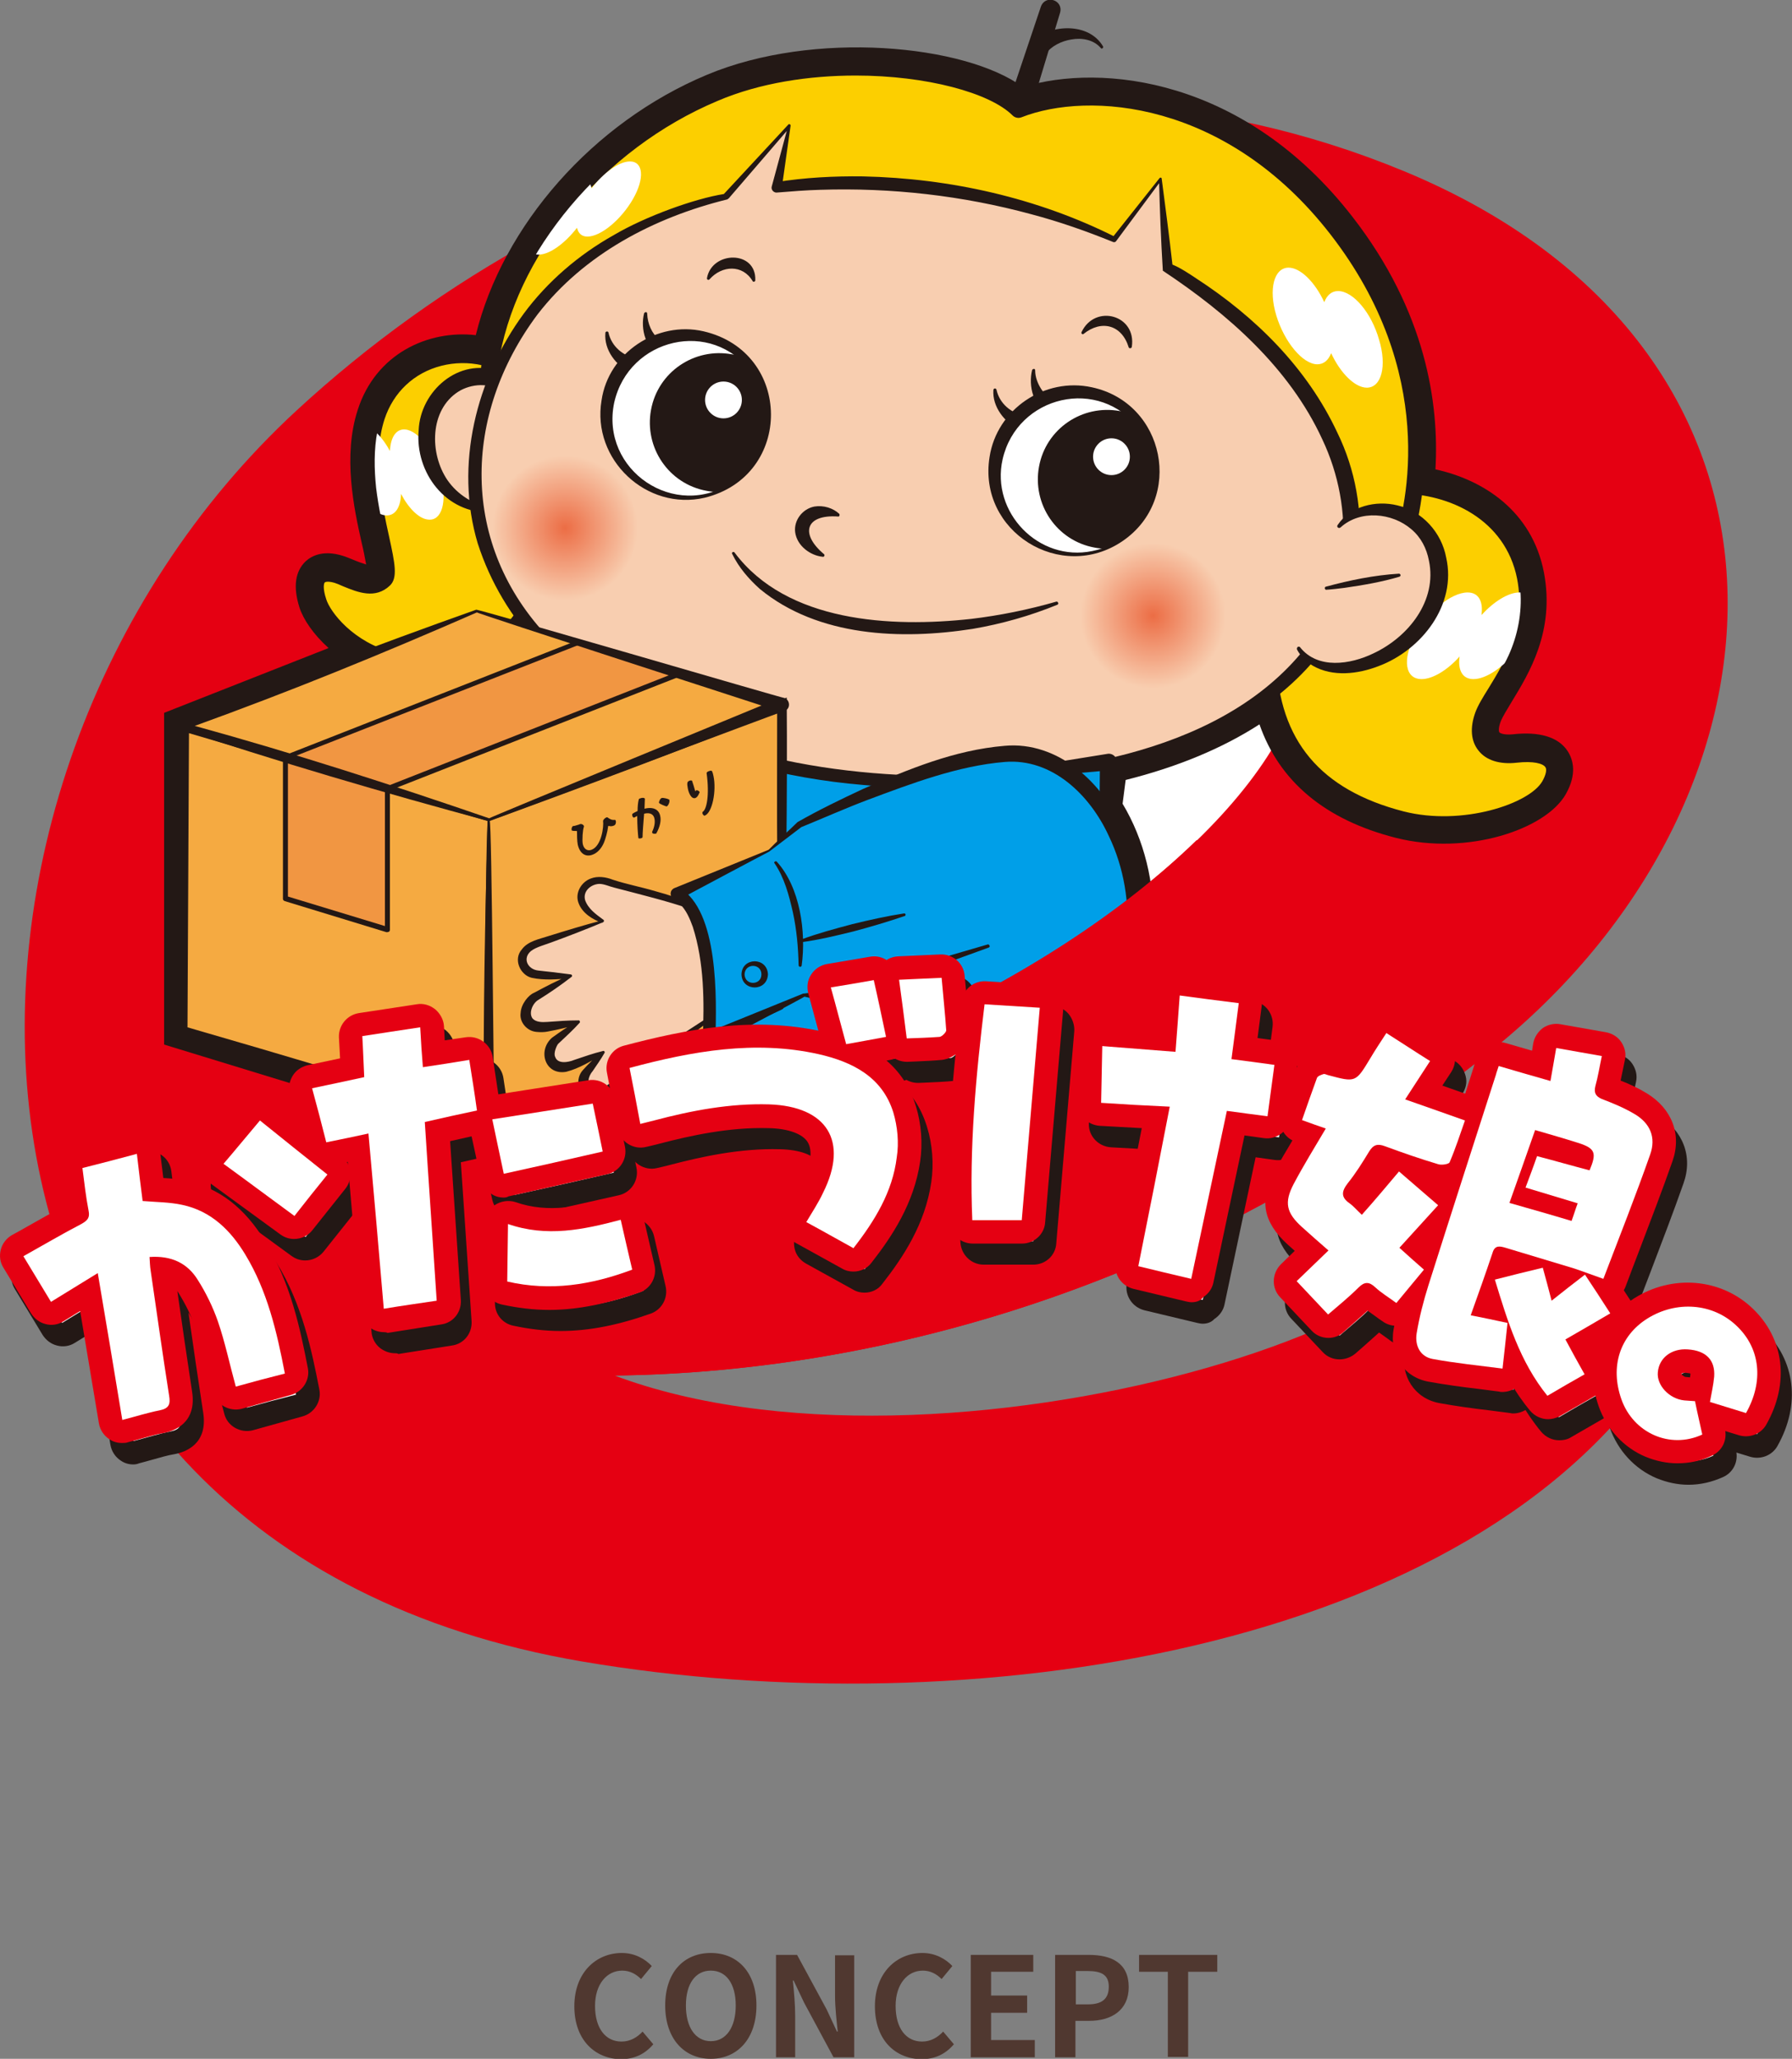 <?xml version="1.0" encoding="utf-8"?>
<!-- Generator: Adobe Illustrator 27.1.1, SVG Export Plug-In . SVG Version: 6.00 Build 0)  -->
<svg version="1.1" id="レイヤー_1" xmlns="http://www.w3.org/2000/svg" xmlns:xlink="http://www.w3.org/1999/xlink" x="0px"
	 y="0px" width="467.4px" height="536.9px" viewBox="0 0 467.4 536.9" style="enable-background:new 0 0 467.4 536.9;"
	 xml:space="preserve">
<rect x="0" y="0" width="467.4" height="536.9" fill="#808080" stroke="none"/>
<style type="text/css">
	.st0{fill:#FFFFFF;}
	.st1{fill:#503830;}
	.st2{fill:#E50012;}
	.st3{fill:#231815;}
	.st4{fill:#009FE8;}
	.st5{fill:#FCCF00;}
	.st6{fill:#F8CEB0;}
	.st7{fill:#F5AA41;}
	.st8{fill:#F19642;}
	.st9{fill:url(#SVGID_1_);}
	.st10{fill:url(#SVGID_00000158734601139546322920000002319078272993413560_);}
</style>
<path class="st0" d="M233.7,48.6c-91.5,0-165.9,56.5-165.9,126.1c0,28,12.4,48,38.9,63c4.1,2.3,8.5,4.4,13.1,6.4l0.4,29.1
	c0,2.7,2,3.8,4.3,2.4l33.1-19.7c22.3,4.8,47.8,7.4,76.2,7.4c53.6,0,97.5-8.8,127.1-25.6c26.5-15,38.9-35,38.9-63
	C399.6,105.1,325.2,48.6,233.7,48.6L233.7,48.6z"/>
<g>
	<path class="st0" d="M22.5,3.3"/>
</g>
<g>
	<path class="st0" d="M22.5,3.3"/>
</g>
<g>
	<g>
		<g>
			<path class="st1" d="M149.8,523.2c0-8.8,5.7-13.9,12.4-13.9c3.4,0,6.1,1.6,7.8,3.4l-2.8,3.4c-1.3-1.3-2.9-2.2-4.9-2.2
				c-4,0-7.1,3.5-7.1,9.2c0,5.8,2.7,9.3,6.9,9.3c2.3,0,4.1-1.1,5.5-2.6l2.8,3.3c-2.2,2.6-5,3.9-8.5,3.9
				C155.3,536.9,149.8,532.1,149.8,523.2z"/>
			<path class="st1" d="M173.5,523c0-8.7,4.9-13.7,11.9-13.7s11.9,5.1,11.9,13.7c0,8.6-4.9,13.9-11.9,13.9S173.5,531.6,173.5,523z
				 M191.9,523c0-5.7-2.5-9.1-6.5-9.1s-6.5,3.4-6.5,9.1c0,5.7,2.5,9.3,6.5,9.3S191.9,528.7,191.9,523z"/>
			<path class="st1" d="M202.5,509.8h5.4l7.7,14.2l2.7,5.8h0.2c-0.3-2.8-0.7-6.3-0.7-9.3v-10.6h5v26.6h-5.4l-7.7-14.3l-2.7-5.7h-0.2
				c0.3,2.9,0.6,6.2,0.6,9.3v10.7h-5V509.8z"/>
			<path class="st1" d="M228.2,523.2c0-8.8,5.7-13.9,12.4-13.9c3.4,0,6.1,1.6,7.8,3.4l-2.8,3.4c-1.3-1.3-2.9-2.2-4.9-2.2
				c-4,0-7.1,3.5-7.1,9.2c0,5.8,2.7,9.3,6.9,9.3c2.3,0,4.1-1.1,5.5-2.6l2.8,3.3c-2.2,2.6-5,3.9-8.5,3.9
				C233.6,536.9,228.2,532.1,228.2,523.2z"/>
			<path class="st1" d="M253.2,509.8h16.3v4.4h-11v6.2h9.4v4.5h-9.4v7.1h11.4v4.5h-16.7V509.8z"/>
			<path class="st1" d="M275.3,509.8h8.7c5.9,0,10.4,2.1,10.4,8.4c0,6.1-4.6,8.8-10.3,8.8h-3.6v9.5h-5.3V509.8z M283.8,522.7
				c3.7,0,5.4-1.5,5.4-4.6c0-3.1-1.9-4.1-5.6-4.1h-3v8.7H283.8z"/>
			<path class="st1" d="M304.6,514.2h-7.5v-4.4h20.4v4.4h-7.6v22.2h-5.3V514.2z"/>
		</g>
	</g>
	<g>
		<path class="st2" d="M118.2,356.2c46.6,6.7,162.2,6.4,272-83.2c81.5-66.5,87.2-182.4-24.1-228.4C265.7,3.1,152.9,37.3,77.3,107.1
			c-105.5,97.4-103,296,74.6,326.2c100.1,17,232-2.1,281.8-78.4L371.9,330c-43.1,37.6-215.8,68.4-257.1-7.9
			c-12.7-23.5-3.2-86.9,35.9-130.6c47.4-53,148-77.8,181.3-42.4c48.8,51.8-130,172.2-239.5,135.6"/>
		<g>
			<g>
				<path class="st3" d="M262.8,27.6l8.7-25.9c1.2-3.2,5.9-1.7,5,1.6c0,0-7.9,26.1-7.9,26.1C267.3,33.3,261.6,31.5,262.8,27.6
					L262.8,27.6z"/>
			</g>
			<g>
				<path class="st3" d="M269.1,10.6c5.1-4.3,14.9-4.8,18.6,1.5c0.2,0.4-0.4,0.8-0.6,0.4c-1.9-2.2-5-2.7-7.7-2.2
					c-2.5,0.4-5.2,1.7-6.6,3.7c-0.8,1.1-2.3,1.4-3.5,0.6C267.8,13.6,267.8,11.5,269.1,10.6L269.1,10.6z"/>
			</g>
			<g>
				<path class="st3" d="M293.1,273.4l2.4-32c0.6-10.8-2.4-22-8.1-30.5l1.4-11.5c16.5-3.8,31.4-10,42.6-18.9
					c3.9,20.8,19.2,29.3,33.9,33.1c16.6,4.2,34.8-2.1,38.6-8.9c3.8-6.8-1.7-8.9-8.9-8.1c-7.2,0.8-11-3.4-8.5-10.2
					c2.5-6.8,14.4-18.2,11-36.1c-2.9-15.2-16.2-22.3-28.7-23.6c1.9-17.4-0.9-42.1-20.2-67c-26.7-34.4-63.6-38.9-83.1-31.2
					c-10.6-10.6-50.6-16.3-79.4-4.2c-30,12.6-53.3,40.1-58.3,69.3c-11.1-3.5-25.4,1.2-29.9,15c-5.7,17.5,5.2,39.5,2,42.5
					c-3.1,3-6.9,0.9-11.3-0.8c-4.4-1.8-8.2-0.9-5.9,6.7c1.1,3.5,5.9,9.6,13.7,13.3l-48.8,19.2v79.2l79.6,24.4l24.7-9.7
					c0.6,2,3,3.1,6.1,1.3l11.7-8.3l14.7-5.8"/>
				<path class="st3" d="M127.7,298.4l-84.9-26v-86.5L85.7,169c-4-3.6-6.6-7.5-7.6-10.6c-1.7-5.4-1.1-9.4,1.6-12
					c1.5-1.4,4.9-3.4,11-1c0.5,0.2,1,0.4,1.5,0.6c0.9,0.4,2.3,0.9,3.3,1.2c-0.3-1.6-0.7-3.8-1.2-5.8c-2-8.9-4.9-22.5-1-34.5
					c4.7-14.7,18.4-20.9,30.8-19.5c7-28.6,30.6-55.5,60.3-67.9c27.9-11.7,67.3-7.9,82.4,3.2c20.4-6.3,57.9-2.4,86,33.9
					c19.1,24.6,22.6,48.6,21.6,65.8c12.4,2.7,25.2,10.8,28.3,26.9c2.9,15.3-3.9,26.3-8.4,33.7c-1.2,2-2.4,3.9-2.9,5.2
					c-0.6,1.6-0.5,2.6-0.3,2.8c0.2,0.2,1.1,0.7,3.4,0.5c7-0.8,12,0.7,14.4,4.4c1.4,2.2,2.5,5.9-0.5,11.2
					c-5.2,9.2-25.7,16.1-44.3,11.4c-18.5-4.7-30.4-14.7-35.6-29.6c-9.6,6.2-21.3,11.1-34.9,14.5l-0.8,6.2c5.6,9.3,8.5,20.9,7.9,32
					l-2.4,32.1L288,273l2.4-32c0.5-9.4-2.2-19.6-7.2-27.3l-1-1.6l2.1-17l3.5-0.8c16.8-3.8,30.5-9.9,40.5-17.9l6.6-5.3l1.5,8.4
					c2.8,15.1,12.7,24.6,30.1,29.1c15.7,4,30.7-2.6,32.9-6.5c0.1-0.2,0.2-0.3,0.3-0.5c-0.8-0.1-2.2-0.2-4.1,0
					c-5.5,0.6-10-0.9-12.7-4.3c-1.5-1.9-3.7-6.1-1.2-12.7c0.8-2.2,2.2-4.4,3.7-6.9c4.1-6.7,9.2-15,7.1-26.4
					c-2.4-12.8-14.1-18.4-24.2-19.5l-5.1-0.5l0.6-5.1c1.7-15.5-0.3-39-19.1-63.3c-14.4-18.5-30.6-26.3-41.7-29.6
					c-12.6-3.8-25.9-3.8-35.5,0l-3.1,1.2l-2.4-2.4c-9.1-9.1-47.3-14.3-73.8-3.1c-28.4,11.9-50.6,38.2-55.2,65.4l-1,5.8l-5.6-1.8
					c-8.8-2.8-20,0.9-23.5,11.7c-3,9.4-0.5,20.9,1.3,29.2c1.7,7.7,2.7,12.3-0.6,15.4c-5.2,4.9-11.3,2.4-15.3,0.7
					c-0.2-0.1-0.3-0.1-0.5-0.2c0,0,0,0,0,0c0.6,1.8,4.2,7,11,10.2l10.7,5L53,192.9v72l74.3,22.8l28.1-11l1,3.1l11.1-7.9l15.3-6
					l3.7,9.5l-14.1,5.6l-11.6,8.2c-2.9,1.7-5.9,2-8.6,1c-0.5-0.2-1-0.4-1.4-0.7L127.7,298.4z"/>
			</g>
			<g>
				<path class="st4" d="M293.1,273.4c-9.4,14-56.5,25.6-109.7-0.4c-14.8-58,38-118.4,100.8-71.6
					C284.3,201.4,295.9,254.6,293.1,273.4z"/>
				<path class="st3" d="M246.6,290.7c-16.1,0-38.4-3.2-64.1-15.7c-0.6-0.3-1-0.8-1.2-1.4c-8.1-31.7,3.3-65.3,27.7-81.6
					c22.1-14.8,50-12,76.5,7.7c0.4,0.3,0.7,0.8,0.8,1.3c0.5,2.2,11.7,53.8,8.9,72.8c0,0.3-0.2,0.6-0.3,0.9
					c-5.5,8.2-21.2,14.4-40,15.8C252.3,290.6,249.6,290.7,246.6,290.7z M185.3,271.5c51.6,24.8,96.4,13.9,105.7,1.1
					c2.3-17.4-7.3-63.3-8.7-69.9c-24.7-18.1-50.5-20.7-70.9-7.1C188.8,210.7,178.2,241.8,185.3,271.5z M293.1,273.4L293.1,273.4
					L293.1,273.4z"/>
			</g>
			<g>
				<path class="st5" d="M362.4,126.6c14-0.8,31.8,5.9,35.2,23.8c3.4,17.8-8.5,29.3-11,36.1c-2.5,6.8,1.3,11,8.5,10.2
					c7.2-0.8,12.7,1.3,8.9,8.1s-22.1,13.2-38.6,8.9c-16.6-4.2-34-14.4-34.8-41.6S341.2,127.4,362.4,126.6z"/>
				<path class="st3" d="M376.8,217.2c-3.9,0-8-0.4-11.9-1.5c-23.5-6-35.7-20.7-36.4-43.6c-0.9-28.9,11.8-46.8,33.9-47.7
					c15.6-0.9,33.9,6.7,37.5,25.5c2.7,14.2-3.7,24.6-8,31.6c-1.4,2.2-2.6,4.2-3.1,5.7c-0.9,2.4-0.9,4.4,0.1,5.7
					c1,1.3,3.3,1.9,6.1,1.6c5.7-0.7,9.9,0.4,11.6,3.1c1,1.5,1.7,4.1-0.6,8.2C402.4,212,390.1,217.2,376.8,217.2z M364.9,128.7
					c-0.8,0-1.6,0-2.3,0.1c0,0,0,0,0,0c-19.7,0.8-30.6,16.5-29.7,43.2c0.7,21.1,11.5,34,33.2,39.6c15.3,3.9,32.9-2,36.2-7.9
					c0.9-1.6,1.2-3,0.8-3.6c-0.6-1-3.2-1.7-7.5-1.2c-4.4,0.5-8-0.6-10-3.2c-2-2.5-2.2-6-0.8-9.9c0.7-1.9,2-4,3.5-6.4
					c4.1-6.7,9.8-16,7.4-28.5C392.6,135.4,378,128.7,364.9,128.7z M362.4,126.6L362.4,126.6L362.4,126.6z"/>
			</g>
			<g>
				<g>
					<path class="st0" d="M386.4,160.4c0.5-3.5-0.7-5.9-3.6-5.9c-4.3,0-10.5,5.1-13.8,11.3c-3.3,6.3-2.5,11.3,1.8,11.3
						c2.9,0,6.8-2.4,9.9-5.9c-0.5,3.5,0.7,5.9,3.6,5.9c3.4,0,7.9-3.2,11.3-7.5c1.7-4.2,2.8-9.1,2.5-14.7c-0.5-0.3-1.1-0.4-1.8-0.4
						C393.4,154.5,389.6,156.9,386.4,160.4z"/>
				</g>
			</g>
			<g>
				<path class="st3" d="M362.4,125.2c16.3-1,33.5,7.4,36.8,24.6c1.7,8.3,0,17-3.9,24.4c-1.4,2.7-3,5.2-4.5,7.7
					c-1.4,2.3-3,4.7-3.4,7.4c-0.8,5.8,4.4,6.5,8.9,5.9c7-0.6,13.1,2.7,8.6,10.2c-2.6,3.9-7.2,6.1-11.4,7.6
					c-8.5,2.9-17.7,3.6-26.5,1.6c-18.4-4.1-33-15.2-36-34.7C327.4,156.3,333.7,126.8,362.4,125.2L362.4,125.2z M362.5,128
					c-27,0.6-34.3,29.6-30.7,51.9c3,18.9,17.5,29.9,35.5,33.4c8.5,1.7,17.5,0.9,25.5-2.1c3.8-1.5,7.8-3.4,10.1-6.9
					c3.8-6.5-2.7-6.9-7.5-6.3c-3.6,0.5-8.2-0.2-10.1-3.9c-3.5-7.4,4.5-14.8,7.2-21.2c5.4-10.1,6-23.4-1-32.8
					C384.8,131.3,373.3,127.5,362.5,128L362.5,128z"/>
			</g>
			<g>
				<g>
					<path class="st5" d="M132.7,165.2c-7.9,8.6-20,9.7-30.2,7.1c-11.3-2.8-18.1-11.2-19.4-15.4c-2.4-7.5,1.4-8.4,5.9-6.7
						c4.4,1.8,8.2,3.8,11.3,0.8s-7.7-24.9-2-42.5s27.3-20.5,37.9-10.5C150.3,111.5,149.2,148.5,132.7,165.2z"/>
					<path class="st3" d="M112,175.7c-3.3,0-6.7-0.4-10.1-1.3c-11.7-2.9-19.3-11.6-21-16.9c-1.3-4.2-1-7.2,0.8-8.9
						c1.2-1.1,3.6-2.1,7.9-0.4c0.5,0.2,1,0.4,1.4,0.6c4,1.6,5.9,2.2,7.4,0.8c0.3-1.2-0.6-5.3-1.4-8.7c-1.9-8.6-4.8-21.7-1.1-33
						c2.7-8.5,9.2-14.6,17.9-16.8c8.6-2.2,17.7-0.1,23.6,5.4c6.5,6.1,10.3,16.9,10.6,29.6c0.3,15.9-5,31.5-13.9,40.5
						C128.8,172.6,120.9,175.7,112,175.7z M85.5,151.7c-0.4,0-0.7,0.1-0.8,0.2c-0.2,0.2-0.6,1.4,0.4,4.4c1,3.2,6.9,11.2,17.9,14
						c11.3,2.8,21.8,0.4,28.1-6.5c0,0,0,0,0.1-0.1c8.1-8.2,12.9-22.6,12.6-37.4c-0.2-11.6-3.6-21.3-9.2-26.5
						c-4.8-4.5-12.5-6.2-19.5-4.4c-7.1,1.8-12.5,6.9-14.8,13.9c-3.3,10.2-0.7,22.1,1.2,30.7c1.5,6.9,2.3,10.7,0.2,12.7
						c-3.8,3.6-8.3,1.8-12.2,0.2c-0.5-0.2-0.9-0.4-1.4-0.6C86.9,151.8,86,151.7,85.5,151.7z"/>
				</g>
			</g>
			<g>
				<g>
					<path class="st0" d="M104.6,128.8c2,3.8,4.7,6.5,7.1,6.7c3.5,0.4,5-4.6,3.3-11.1c-1.6-6.5-5.8-12.1-9.3-12.4
						c-2.4-0.2-3.8,2-4,5.6c-1.3-2.4-2.9-4.4-4.5-5.6c-1.4,7-0.7,14.5,0.5,21.1c1,0.8,1.9,1.2,2.9,1.3
						C103,134.6,104.5,132.4,104.6,128.8z"/>
				</g>
			</g>
			<g>
				<g>
					<path class="st3" d="M133,165.5c-12.6,13.7-37.9,10.5-48.6-4c-2.1-2.7-4.7-9-1.9-11.9c5-4.1,11.9,4.9,16.7,0.9
						c0.1-0.1,0.2-0.2,0.2-0.2c0,0,0,0,0,0c0.2-0.6,0.2-1.2,0.1-1.9c-0.9-6.9-3.1-13.6-3.8-20.7c-1.3-10.2-0.3-22.2,7.8-29.7
						c7.9-7.4,20.6-8.7,29.9-3.1c9.1,5.8,12.3,17.3,13.1,27.5C147.5,137.6,143.7,154.1,133,165.5L133,165.5z M132.4,164.9
						c10.5-11.1,13.8-27.6,12.6-42.5c-0.9-9.6-4.1-20.6-12.7-25.9c-8.4-5-20.1-3.6-27.2,3.1c-7.4,6.9-8,18-7,27.6
						c0.6,5,1.7,10,2.8,15c0.5,2.8,1.4,5.5,0.8,8.4c-0.2,0.6-0.6,1.2-1,1.5c-4.4,3.7-9.6-0.4-14.1-1.5c-4.6-1.2-3.4,3.9-2.5,6.6
						C92.2,174,119.5,178.6,132.4,164.9L132.4,164.9z"/>
				</g>
			</g>
			<g>
				<path class="st5" d="M365.4,143.1c5.1-14.9,10.1-49-16.7-83.4s-63.6-38.9-83.1-31.2c-10.6-10.6-50.6-16.3-79.4-4.2
					c-30.5,12.8-54.2,41.2-58.6,70.9C121.4,133.2,346.3,163.5,365.4,143.1z"/>
				<path class="st3" d="M326.5,151.9c-53,0-141.8-14.6-180.1-33.6c-15.1-7.5-22.1-15.4-20.8-23.4c4.4-30.2,28.5-59.3,59.9-72.5
					c29-12.2,68.4-6.5,80.7,3.7c19.1-6.7,56.3-3.6,84.3,32.4c29.8,38.3,20.5,75.1,17,85.4c-0.1,0.3-0.3,0.6-0.5,0.8
					C362.3,149.7,347.1,151.9,326.5,151.9z M223.2,19.7c-12.1,0-25,1.9-36,6.6c-30,12.6-53,40.4-57.3,69.2
					c-1.2,7.5,9.3,14.4,18.4,18.9c29.2,14.4,82.6,24.7,122.9,29.4c47.3,5.6,85,4.8,92.3-1.8c3.5-10.4,11.5-44.8-16.5-80.9
					c-27.1-34.9-63.1-37.4-80.6-30.5c-0.8,0.3-1.7,0.1-2.3-0.5C258.2,24.2,241.6,19.7,223.2,19.7z M365.4,143.1L365.4,143.1
					L365.4,143.1z"/>
			</g>
			<g>
				<g>
					<path class="st0" d="M140.5,66.4c2.9,0,6.9-3,10-7c0.3,1.4,1.2,2.3,2.7,2.3c3.5,0,8.8-4.4,11.9-9.8c3.1-5.4,2.7-9.8-0.8-9.8
						c-2.9,0-6.9,3-10,7c-0.2-1.1-0.8-1.8-1.7-2.1c-5.6,5.5-10.5,11.7-14.5,18.2C138.6,65.9,139.3,66.4,140.5,66.4z"/>
				</g>
			</g>
			<g>
				<path class="st3" d="M365.1,142.9c7-23.5,2.7-49.7-9.9-70.6c-8.6-14.4-20.6-27-35.3-35.3c-16.2-9-35.9-13.4-54-8.1
					c-0.2,0.1-0.3,0-0.4-0.1c-3.3-2.9-7.5-4.6-11.7-5.9c-12.8-3.9-26.4-4.7-39.7-3.6c-31.3,2-59.8,21.9-75.3,48.7
					c-4.9,8.6-8.4,18.2-9.8,28c-0.8,15.7,38.3,27.3,50.9,31.2c43.2,12.3,88,19,132.9,21.6C325,149.1,356.1,150.7,365.1,142.9
					L365.1,142.9z M365.7,143.3c-8.6,8.3-41,6.9-53.2,6.7c-45-2.1-90-8.7-133.4-20.7c-13.9-4.2-53.8-15.8-52.6-33.5
					c1.4-10.2,5-20.1,10.1-29c15.8-27.6,45.2-48,77.2-50.1c15.8-1.1,32.4,0.2,46.7,7.5c2,1.1,3.9,2.4,5.5,4.1c0,0-0.4-0.1-0.4-0.1
					c14.4-6.3,31.1-4.8,45.6,0.5c20.1,7.7,36.4,23.5,47,41.9C370.8,92.3,374.5,119.5,365.7,143.3L365.7,143.3z"/>
			</g>
			<g>
				<path class="st0" d="M349,75.9c-1.7,0-2.9,1.1-3.6,2.9c-2.4-5.2-6.2-9-9.3-9c-3.8,0-5.3,5.6-3.2,12.5S339.8,95,343.6,95
					c1.7,0,2.9-1.1,3.6-2.9c2.4,5.2,6.2,9,9.3,9c3.8,0,5.3-5.6,3.2-12.5C357.7,81.5,352.9,75.9,349,75.9z"/>
			</g>
			<g>
				<g>
					<path class="st6" d="M128,133.1c-13.6-1.3-19.1-14.9-15.7-25s15.3-12.3,19.9-7.2C142.3,108.1,139.8,137.8,128,133.1z"/>
				</g>
				<g>
					<g>
						<path class="st3" d="M127.9,133.6c-11.5,0.4-19.7-10.3-18.7-21.4c0.4-10.2,10.5-19.1,20.8-15.4c1.4,0.5,2.7,1.5,3.8,2.6
							l-0.3-0.3c3.2,2.4,4.8,6,5.7,9.7c1.6,7,1.3,14.4-2,20.8C135.4,133.2,131.6,135.5,127.9,133.6L127.9,133.6z M128.1,132.6
							c3.3,1.2,5.8-0.9,7-3.9c2.4-5.8,2.1-12.9,0.4-18.8c-0.9-3.2-2.6-5.9-4.9-7.6c-2.7-2.7-7.8-2.2-11-0.2
							c-7.6,4.8-7.6,16.2-2.9,23.1C119.4,129.1,123.5,131.5,128.1,132.6L128.1,132.6z"/>
					</g>
				</g>
			</g>
			<g>
				<g>
					<path class="st6" d="M304.6,69.8l-2-23l-12,15.7c-12.2-5.6-25.8-9.9-40.2-12.3c-16.1-2.7-32.5-3.3-47.8-1.3l3.3-16.1
						l-16.4,18.4c-29.8,6.9-54.1,24.3-62.9,54.6c-14.7,50.5,31.8,87.9,87.4,95.9c55.6,8.1,124.4-4.7,136.7-48.8
						C359,122.5,339.1,90.4,304.6,69.8z"/>
				</g>
				<g>
					<g>
						<path class="st3" d="M303.3,70.6c-0.5-8.1-0.8-16-1-23.8c0,0,0.6,0.2,0.6,0.2c0,0-11.8,15.9-11.8,15.9
							c-0.2,0.3-0.6,0.3-0.8,0.2c-6.9-2.8-14-5.3-21.2-7.2c-18-4.9-36.6-7-55.2-6.4c-3.7,0.1-7.4,0.4-11.1,0.7
							c-0.9,0.2-1.8-0.7-1.5-1.6c0,0,4.3-15.9,4.3-15.9c0,0,0.6,0.3,0.6,0.3c0,0-16.1,18.7-16.1,18.7c-0.1,0.1-0.3,0.2-0.4,0.3
							c-19.1,4.7-37.4,14.3-49.5,30c-19.6,26.2-20.3,60.1,3,84.4c25,26.1,62.6,35.1,97.7,35.9c33,0.5,75.8-5.1,98.3-31.8
							c13.1-15.7,14.3-37.7,5.7-55.9C336.3,95.9,320.2,81.8,303.3,70.6L303.3,70.6z M305.8,69c2,0.8,4.4,2.4,6.2,3.6
							c15.4,10,28.9,23.3,36.8,40.2c9.5,19.4,7.7,43.8-6.8,60.3c-26.3,29.9-79.4,35-116.9,31.6c-39.8-3.3-87.2-21.8-100.5-63
							c-6.1-20.4-0.4-43,12-59.9c6.2-8.4,14.4-15.4,23.5-20.5c8.3-4.9,21.1-9.5,28.7-10.7c0,0,16.8-18.1,16.8-18.1
							c0.2-0.3,0.7,0,0.6,0.3c0,0-2.3,16.3-2.3,16.3l-1.5-1.6c7.5-1.2,15.1-1.6,22.7-1.5c22.7,0.5,45.5,5.6,65.8,15.8
							c0,0-0.8,0.2-0.8,0.2c0,0,12.3-15.5,12.3-15.5c0.2-0.3,0.6-0.2,0.6,0.1C304,54.3,305,61.8,305.8,69L305.8,69z"/>
					</g>
				</g>
			</g>
			<g>
				<g>
					<polygon class="st7" points="127.5,293 47.9,268.6 47.9,189.4 127.5,213.8 					"/>
				</g>
				<g>
					<path class="st3" d="M128.9,294.8c-27.1-8-54.4-16.6-81.2-25.3c-0.4-0.1-0.7-0.5-0.7-0.9c0,0-0.4-79.2-0.4-79.2
						c0-0.9,0.9-1.6,1.7-1.3c0.3,0.5,79.7,24.8,79.6,25.7C128.6,240.6,129,267.8,128.9,294.8L128.9,294.8z M126.2,291.2
						c-0.2-25.8,0.3-51.4,1-77.4c0,0,0.3,0.4,0.3,0.4l-79.9-23.5c0,0,1.7-1.3,1.7-1.3l-0.4,79.2c0,0-0.7-0.9-0.7-0.9
						C74.5,275.3,100.2,283,126.2,291.2L126.2,291.2z"/>
				</g>
			</g>
			<g>
				<g>
					<polygon class="st7" points="203.9,183.8 203.9,263 127.5,293 127.5,213.8 					"/>
				</g>
				<g>
					<path class="st3" d="M205.2,181.9c0.2,27-0.2,54.3-0.9,81.1c0.2,0.8-76.1,31-76.3,31.4c-0.9,0.4-2-0.3-2-1.4
						c0.3-0.5,0.6-79.4,1.3-79.6C153,202.7,179.1,191.9,205.2,181.9L205.2,181.9z M202.7,185.6c-24.9,10-49.6,19.2-75,28.5
						c0.6-2,1.1,79.3,1.3,78.9c0,0-2-1.4-2-1.4l76.8-29C202.4,238.8,202.7,210.8,202.7,185.6L202.7,185.6z"/>
				</g>
			</g>
			<g>
				<path class="st3" d="M218.6,134.7c-8.5-0.6-10,4.5-3.7,9.8c0.3,0.2,0.1,0.8-0.3,0.7c-3.2-0.3-6.7-2.8-7.2-6.4
					c-0.4-3.1,1.9-6.1,5-6.7c2.4-0.4,4.9,0.4,6.5,1.9C219.1,134.3,218.9,134.8,218.6,134.7L218.6,134.7z"/>
			</g>
			<g>
				<path class="st3" d="M184.4,72.5c1.3-7.1,12.9-7.3,12.6,0.6c0,0.4-0.6,0.5-0.7,0.2c-2.6-4.4-8-4.1-11.2-0.5
					C184.8,73.2,184.3,72.9,184.4,72.5L184.4,72.5z"/>
			</g>
			<g>
				<path class="st3" d="M282.1,86.6c3.5-7.4,14.4-4.5,13.1,3.9c-0.1,0.4-0.7,0.4-0.8,0.1c-1.8-5.9-7.1-7.3-11.8-3.5
					C282.4,87.3,281.9,87,282.1,86.6L282.1,86.6z"/>
			</g>
			<g>
				<path class="st3" d="M191.6,144.1c13.6,18.2,40.8,19.6,61.7,17.3c7.5-0.9,14.9-2.4,22.2-4.5c0.2-0.1,0.4,0.1,0.5,0.3
					c0.1,0.2,0,0.4-0.2,0.5c-7.1,2.9-14.5,5-22.1,6.3c-18.6,2.9-40.3,2.1-55.5-10.4c-2.9-2.6-5.5-5.6-7.2-9.1
					C190.7,144.1,191.3,143.7,191.6,144.1L191.6,144.1z"/>
			</g>
			<g>
				<g>
					<polygon class="st4" points="286.9,215.7 289,198.7 244,204.3 					"/>
				</g>
				<g>
					<g>
						<path class="st3" d="M286.6,215.3c0.3-5.7,0.2-11.3,0.3-16.8c0,0,2.4,2.4,2.4,2.4l-45.2,3.9l0.1-1
							C258.3,207.5,272.4,211.4,286.6,215.3L286.6,215.3z M287.2,216.2c-14.4-3.7-28.9-7.5-43.3-11.4c-0.5-0.1-0.5-0.9,0.1-1
							c0,0,44.8-7.2,44.8-7.2c1.4-0.3,2.8,1,2.4,2.4C289.9,204.8,288.4,210.6,287.2,216.2L287.2,216.2z"/>
					</g>
				</g>
			</g>
			<g>
				<g>
					<path class="st6" d="M187.1,264.2l-28.8,20.4c-4.8,2.8-8-1.6-5.2-5.2l4-4.8l-6.8,2.8c-6.8,3.2-8.8-2.8-5.6-6l6-4.8l-8.4,1.2
						c-7.2,0.8-6-6.4-2.4-8l8.8-5.2c0,0-3.6,0-8.4-0.4c-4.8-0.4-6.4-6.4,0.4-8.4l16.4-5.6c-10.4-5.2-4.4-12.4,1.2-10.4
						c5.6,2,9.2,2,22,6.4C186.3,239.5,189.5,257.4,187.1,264.2z"/>
				</g>
				<g>
					<path class="st3" d="M187.4,264.4c-4.6,3.6-9.3,7.2-14,10.7c-4.7,3.5-9.5,7-14.4,10.5c-1.6,0.9-3.5,1.5-5.4,0.8
						c-3-1-3.6-5.1-1.6-7.3c1.5-1.7,3.1-3.2,4.8-4.7c0,0,0.4,0.6,0.4,0.6c-3.1,1.7-6,3.6-9.5,4.5c-5.5,1-7.6-5.5-3.7-8.9
						c2.1-1.5,4.2-3,6.5-4.2c0,0,0.3,0.7,0.3,0.7c-2.6,0.8-5.2,1.4-7.9,1.9c-0.9,0.2-2,0.2-3,0.1c-2.4-0.2-4.5-2.5-4.1-5
						c0.1-2.2,2-4.6,3.5-5.2c3-1.6,6-3.2,9.2-4.5c0,0,0.2,0.7,0.2,0.7c-3.3,0.3-6.7,0.6-10-0.1c-3-0.7-4.9-4.8-2.6-7.4
						c1.6-2.2,4.6-2.7,7-3.5c4.5-1.4,9.4-2.9,14-4.1c0,0,0,0.7,0,0.7c-2.5-0.9-5.2-2.5-6.2-5.2c-1-2.6,0.7-5.5,3.2-6.4
						c1.8-0.7,3.9-0.4,5.7,0.3c3.6,1.2,7.4,1.9,11.1,3c3.3,0.9,6.6,2,9.9,3.2c1.3,0.7,2.3,1.9,3.1,3
						C187.8,244.9,189.9,257,187.4,264.4L187.4,264.4z M186.8,264c1.8-6.8-0.8-23-6.9-27c-5.8-2-13.1-3.8-19.6-5.5
						c-1.3-0.3-2.7-1-4-1c-2.2,0.1-4.3,1.9-3.7,4.2c0.8,2.3,2.8,3.7,4.7,5.1c0.3,0.1,0.3,0.6,0,0.7c-4.3,1.8-9.2,3.7-13.6,5.3
						c-1.6,0.6-3.9,1.2-5.2,2.2c-2.3,1.9-0.9,4.8,1.9,5.1c0.7,0.1,2.8,0.3,3.6,0.4c1.6,0.2,3.2,0.4,4.8,0.6c0.4,0,0.6,0.5,0.2,0.7
						c-2.7,2.1-5.6,4.1-8.5,5.9c-1.5,0.8-2.7,3.4-1.6,4.9c0.9,1,2.5,1,3.9,0.9c2.7-0.2,5.3-0.4,8-0.4c0.3-0.1,0.6,0.3,0.4,0.6
						c-1.8,2-3.7,3.7-5.6,5.5c-0.4,0.4-1.3,2.5-0.8,3.4c0.6,1.9,3.3,1.5,5,0.8c2.4-0.8,4.9-1.7,7.4-2.3c0.4-0.2,0.7,0.3,0.4,0.6
						c-0.9,1.6-2,3.1-3,4.6c-0.6,0.7-1,1.5-1.1,2.4c-0.2,2.8,2.8,2.7,4.3,1.7c4.8-3.4,9.6-6.6,14.4-9.9
						C176.9,270.4,181.8,267.1,186.8,264L186.8,264z"/>
				</g>
			</g>
			<g>
				<g>
					<path class="st4" d="M293.1,273.4l2.4-32c1.2-20.8-11.2-43.2-29.6-44.8c-18.4-1.6-57.6,18.4-57.6,18.4l-8,6.8l-24,11.2
						c7.6,4,9.2,22.4,8.4,38l24.8-11.6l7.6,0.4l40.4-13.2"/>
				</g>
				<g>
					<path class="st3" d="M292.8,273.4c0.2-9.1,0.6-19.3,1.1-28.5c0.8-9.2-0.7-18.6-4.7-26.9c-4.9-10.7-14.8-20.3-27.1-19.3
						c-12.2,1-24.3,5.6-35.8,9.9c-5.6,2.1-12.6,5.2-17.3,7.1c0,0-4.2,3.2-4.2,3.2l-4.2,3.2c-0.1,0-23.4,12.4-23.5,12.5
						c0,0,0.1-3.1,0.1-3.1c10.3,6,9.7,29,9.4,39.6c0,0-2.5-1.7-2.5-1.7s25.4-10.3,25.4-10.3c0,0,0.1,0,0.2,0c0,0,7.7-1,7.7-1
						c0,0-0.6,0.1-0.6,0.1c0,0,40.8-11.9,40.8-11.9c0.2-0.1,0.4,0.1,0.5,0.3c0.1,0.2,0,0.4-0.2,0.5l-40,14.5
						c-0.2,0.1-0.4,0.1-0.6,0.1c0,0-7.5-1.8-7.5-1.8c0.8-0.2-24.2,12.8-24,12.8c-1.2,0.7-2.7-0.4-2.5-1.7c0.4-9.8,0.4-19.9-2.6-29.3
						c-0.8-2.2-1.7-4.3-3.3-5.9c-0.5-0.5-1-0.9-1.6-1.2c-0.8-0.5-1.1-1.5-0.7-2.3c0.2-0.3,0.5-0.6,0.8-0.7c0,0,24.6-10,24.6-10
						c1.4-1.5,5.8-5.5,7.5-7.2c5.6-3.2,11.4-6,17.2-8.7c11.8-5.1,23.7-10.1,36.8-11.2c14-1.3,25.9,9.8,30.9,22
						c3.3,7.5,4.8,15.8,4.4,23.9c-0.2,3.2-1.1,10.9-1.4,14.2c-0.7,6.3-1.4,12.6-2.2,18.9c0,0.2-0.2,0.3-0.4,0.3
						C292.9,273.7,292.8,273.6,292.8,273.4L292.8,273.4z"/>
				</g>
			</g>
			<g>
				<path class="st3" d="M202.6,224.7c6.1,6.7,7.7,18.4,6.5,27.1c-0.1,0.5-0.8,0.4-0.8-0.1c-0.1-4.6-0.5-9.2-1.5-13.8
					c-1-4.4-2.2-9-4.8-12.8C201.7,224.9,202.3,224.4,202.6,224.7L202.6,224.7z"/>
			</g>
			<g>
				<path class="st3" d="M209,245c4.3-1.6,8.8-2.8,13.3-4c4.5-1.1,9-2.1,13.5-2.8c0.2,0,0.4,0.1,0.4,0.3c0,0.2-0.1,0.4-0.3,0.4
					c-4.4,1.5-8.8,2.8-13.3,4c-4.5,1.1-9,2.2-13.5,2.8C208.8,245.8,208.6,245.2,209,245L209,245z"/>
			</g>
			<g>
				<path class="st3" d="M193.4,254.1c0.1-4.5,6.7-4.6,6.9,0C200.1,258.7,193.5,258.6,193.4,254.1L193.4,254.1z M194.2,254.1
					c0.1,3,4.4,2.9,4.4,0C198.6,251.2,194.3,251.1,194.2,254.1L194.2,254.1z"/>
			</g>
			<g>
				<g>
					<path class="st6" d="M349.3,137.2c6.8-8.1,23.8-5,25.9,9.8c3,21.2-28,35.2-36.5,22.1"/>
				</g>
				<g>
					<path class="st3" d="M348.9,136.9c3.3-4.9,10-6.5,15.6-5.1c6.5,1.5,11.5,7.1,12.7,13.6c2.8,12.3-6.4,24.1-17.6,28.3
						c-5.4,2.1-12,2.9-17.2-0.1c-1.7-1-3.2-2.5-4.1-4.2c-0.1-0.2,0-0.6,0.2-0.7c0.2-0.1,0.5-0.1,0.6,0.1c4.6,5.8,13.1,4.5,19.1,1.6
						c9.2-4.3,16.7-13.8,14.5-24.2c-0.6-3.2-2.1-6.1-4.6-8.2c-5-4.3-13.3-5.1-18.4-0.5C349.2,138,348.5,137.4,348.9,136.9
						L348.9,136.9z"/>
				</g>
			</g>
			<g>
				<path class="st3" d="M345.8,153c6.3-1.7,12.6-3,19.1-3.4c0.2,0,0.4,0.2,0.4,0.4c0,0.2-0.1,0.3-0.3,0.4
					c-4.7,1.4-9.5,2.2-14.3,2.9c-1.6,0.2-3.2,0.4-4.8,0.5C345.5,153.8,345.4,153.1,345.8,153L345.8,153z"/>
			</g>
			<g>
				<g>
					<path class="st3" d="M164.7,97.3c-4-1.9-7.2-6-6.8-10.5c0-0.4,0.7-0.5,0.8-0.1c0.8,3.7,3.9,6.2,7.4,6.8
						C169,94.3,167.5,98.6,164.7,97.3L164.7,97.3z"/>
				</g>
				<g>
					<path class="st3" d="M172.9,92.8c-4.6-1.3-5.9-7.2-4.9-11.1c0.1-0.2,0.3-0.3,0.5-0.3c0.2,0,0.3,0.2,0.3,0.4
						c0.1,2.6,1.2,5.2,3.1,6.7c0.6,0.5,1.2,0.6,1.5,0.5c1-0.4,2.2,0.1,2.7,1.1c0.7,1.5-0.8,3.2-2.3,2.8
						C173.7,93,172.9,92.8,172.9,92.8L172.9,92.8z"/>
				</g>
				<g>
					<g>
						<circle class="st0" cx="179.4" cy="108.6" r="21.2"/>
					</g>
					<g>
						<path class="st3" d="M156.9,104.4c1.8-12.4,14.5-20.8,26.6-18c23.3,5.4,23.5,37.7,0.3,43.4
							C168.7,133.3,154.3,119.9,156.9,104.4L156.9,104.4z M160.2,105c-3.7,17.6,15.9,30.9,30.9,20.7c9.4-6.2,11.6-19.7,4.9-28.6
							C185.7,83,164,88.1,160.2,105L160.2,105z"/>
					</g>
				</g>
				<g>
					<g>
						<path class="st3" d="M200.2,112.5c1.4-7.4-1.3-14.5-6.3-19.3c-1-0.4-2-0.7-3-0.8c-9.8-1.8-19.3,4.6-21.1,14.5
							c-1.8,9.8,4.6,19.3,14.5,21.1c1,0.2,2.1,0.3,3.1,0.3C193.8,125.6,198.8,119.8,200.2,112.5z"/>
					</g>
				</g>
				<g>
					<circle class="st0" cx="188.7" cy="104.3" r="4.8"/>
				</g>
			</g>
			<g>
				<g>
					<path class="st3" d="M266,112.1c-4-1.9-7.2-6-6.9-10.4c0-0.2,0.2-0.4,0.4-0.4c0.2,0,0.3,0.1,0.4,0.3c0.8,3.7,3.9,6.2,7.4,6.8
						C270.2,109.1,268.7,113.3,266,112.1L266,112.1z"/>
				</g>
				<g>
					<path class="st3" d="M274.1,107.8c-4.7-1.3-5.9-7.3-4.9-11.3c0.1-0.2,0.3-0.3,0.5-0.3c0.2,0,0.3,0.2,0.3,0.4
						c0,1.8,0.7,3.5,1.6,4.9c0.6,0.9,2,2.5,3,2.2c1.1-0.8,2.6-0.5,3.4,0.6c1.3,1.8-0.4,4.4-2.6,3.8
						C275.5,108.1,274.1,107.8,274.1,107.8L274.1,107.8z"/>
				</g>
				<g>
					<g>
						<circle class="st0" cx="280.6" cy="123.4" r="21.2"/>
					</g>
					<g>
						<path class="st3" d="M258.1,119.2c1.9-12.5,14.4-20.9,26.7-18.2c19.1,4.1,24.1,29.1,8,40.1C276.7,152.1,255,138.6,258.1,119.2
							L258.1,119.2z M261.5,119.8c-3.1,13.8,9.4,26.8,23.4,23.9c14.3-2.8,21.1-20,12.3-31.7C286.8,98,265.3,103.1,261.5,119.8
							L261.5,119.8z"/>
					</g>
				</g>
				<g>
					<g>
						<path class="st3" d="M301.4,127.3c1.4-7.4-1.3-14.5-6.3-19.3c-1-0.4-2-0.7-3-0.8c-9.8-1.8-19.3,4.6-21.1,14.5
							c-1.8,9.8,4.6,19.3,14.5,21.1c1,0.2,2.1,0.3,3.1,0.3C295,140.4,300.1,134.6,301.4,127.3z"/>
					</g>
				</g>
				<g>
					<circle class="st0" cx="289.9" cy="119.1" r="4.8"/>
				</g>
			</g>
			<g>
				<polygon class="st7" points="47.9,189.4 124.3,159.4 203.9,183.8 127.5,213.8 				"/>
			</g>
			<g>
				<g>
					<polygon class="st8" points="74.4,197.5 74.4,234.3 101,242.4 101,205.7 74.4,197.5 					"/>
					<path class="st3" d="M101,243.1c-0.1,0-0.1,0-0.2,0l-26.5-8.1c-0.3-0.1-0.5-0.3-0.5-0.6v-36.8c0-0.2,0.1-0.4,0.3-0.5
						c0.2-0.1,0.4-0.2,0.6-0.1l26.5,8.1c0.3,0.1,0.5,0.3,0.5,0.6v36.8c0,0.2-0.1,0.4-0.3,0.5C101.3,243,101.1,243.1,101,243.1z
						 M75.1,233.8l25.3,7.7v-35.4l-25.3-7.7V233.8z"/>
				</g>
				<g>
					<polygon class="st8" points="177.4,175.7 164.1,171.6 150.9,167.5 74.4,197.5 101,205.7 101,205.7 					"/>
					<path class="st3" d="M101,206.3c-0.1,0-0.1,0-0.2,0l-26.5-8.1c-0.3-0.1-0.4-0.3-0.5-0.6s0.2-0.5,0.4-0.6l76.4-30
						c0.1-0.1,0.3-0.1,0.4,0l26.5,8.1c0.3,0.1,0.4,0.3,0.5,0.6c0,0.3-0.2,0.5-0.4,0.6l-76.4,30C101.1,206.3,101.1,206.3,101,206.3z
						 M76.4,197.4L101,205l74.5-29.3l-24.6-7.5L76.4,197.4z"/>
				</g>
			</g>
			<g>
				<path class="st3" d="M45,189.5c25.8-10.9,53-21.2,79.2-30.5c0.2-0.3,80,23.1,80.3,23c1.6,0.4,1.8,2.9,0.1,3.4
					c-0.3,0-76.9,28.8-77.2,28.7C100.2,206.8,72,198.5,45,189.5L45,189.5z M50.8,189.3c26.1,7.2,50.9,15.2,76.8,24.1
					c-1.2,0.3,75.9-31.4,75.6-31.3c0,0,0.1,3.4,0.1,3.4c0,0-80-25.9-78.9-25.8C99.7,170.5,76,180.2,50.8,189.3L50.8,189.3z"/>
			</g>
			<radialGradient id="SVGID_1_" cx="300.741" cy="160.586" r="18.942" gradientUnits="userSpaceOnUse">
				<stop  offset="0" style="stop-color:#EC6D45"/>
				<stop  offset="1" style="stop-color:#F8CEB0"/>
			</radialGradient>
			<circle class="st9" cx="300.7" cy="160.6" r="18.9"/>
			
				<radialGradient id="SVGID_00000043449850375793743720000013565168155219957395_" cx="147.407" cy="137.719" r="18.942" gradientUnits="userSpaceOnUse">
				<stop  offset="0" style="stop-color:#EC6D45"/>
				<stop  offset="1" style="stop-color:#F8CEB0"/>
			</radialGradient>
			<circle style="fill:url(#SVGID_00000043449850375793743720000013565168155219957395_);" cx="147.4" cy="137.7" r="18.9"/>
		</g>
		<path class="st2" d="M118.2,356.2c21.5,3.1,57.7,4.7,101.3-3.3c50.8-9.3,111.6-31.6,170.6-79.9l-78-53.9
			c-38,37-108.5,71.2-171.5,72.3c-16.9,0.3-33.2-1.8-48.2-6.8"/>
		<g>
			<g>
				<g>
					<g>
						<path class="st2" d="M458.3,374c-3.2-1-6.2-1.9-9.4-2.9c0.4-2.3,0.9-4.4,1.1-6.6c0.3-4.3-2.1-6.8-6.9-7.1
							c-4.2-0.3-7.5,2.2-7.8,6c-0.3,3.4,3,6.9,6.9,7.3c0.9,0.1,1.8,0.1,2.8,0.2c0.6,3,1.3,5.9,1.9,8.7c-8.4,3.9-18-0.4-21.1-9.2
							c-3-8.5-0.4-16.5,6.7-21c7.6-4.8,17.2-4.1,23.4,1.9C462,357.1,463,365.8,458.3,374z"/>
					</g>
				</g>
				<g>
					<g>
						<path class="st3" d="M440.4,387.2c-2.8,0-5.6-0.6-8.3-1.7c-5.7-2.4-10.1-7.2-12.2-13.1c-3.9-11.1-0.3-22.1,9.2-28.2
							c9.9-6.3,22.6-5.3,30.9,2.6c8.3,7.9,9.7,19.5,3.6,30.3c-1.4,2.5-4.4,3.6-7.1,2.8l-3.6-1.1c0.4,2.7-1,5.3-3.5,6.4
							C446.5,386.5,443.5,387.2,440.4,387.2z M441.5,363.8c0.2,0.3,0.8,0.8,1.3,0.8c0.3,0,0.7,0.1,1,0.1c0-0.2,0.1-0.5,0.1-0.7
							c0-0.1,0-0.3,0-0.3c-0.2-0.1-0.6-0.1-1.2-0.2C442.5,363.5,441.7,363.5,441.5,363.8z"/>
					</g>
				</g>
				<g>
					<g>
						<path class="st0" d="M458.3,374c-3.2-1-6.2-1.9-9.4-2.9c0.4-2.3,0.9-4.4,1.1-6.6c0.3-4.3-2.1-6.8-6.9-7.1
							c-4.2-0.3-7.5,2.2-7.8,6c-0.3,3.4,3,6.9,6.9,7.3c0.9,0.1,1.8,0.1,2.8,0.2c0.6,3,1.3,5.9,1.9,8.7c-8.4,3.9-18-0.4-21.1-9.2
							c-3-8.5-0.4-16.5,6.7-21c7.6-4.8,17.2-4.1,23.4,1.9C462,357.1,463,365.8,458.3,374z"/>
					</g>
				</g>
			</g>
			<g>
				<g>
					<g>
						<path class="st2" d="M24.4,310.1c4.8-1.2,9.4-2.4,14.2-3.7c0.5,4.3,1,8.4,1.5,12.3c3.7,0.3,7.1,0.3,10.3,1
							c7.6,1.6,12.7,6.7,16.5,13c5.7,9.4,8.2,20,10.3,31c-4.4,1.1-8.5,2.2-12.8,3.4c-1.6-5.8-2.8-11.6-4.7-17.1
							c-1.3-3.7-3.1-7.4-5.2-10.7c-2.7-4.4-6.9-6.4-12.6-6c0.1,1.3,0.1,2.4,0.3,3.6c1.6,10.9,3.1,21.7,4.8,32.5
							c0.4,2.3,0,3.4-2.5,3.9c-3.1,0.6-6.2,1.6-9.7,2.5c-2.1-12.8-4.2-25.3-6.4-38.3c-4.2,2.6-8,4.9-12.2,7.5
							c-2.3-3.8-4.6-7.6-7.2-11.9c5.2-2.9,10.1-5.8,15.1-8.4c1.6-0.9,2.3-1.6,1.9-3.5C25.3,317.7,25,314.1,24.4,310.1z"/>
					</g>
					<g>
						<path class="st2" d="M61.2,309c3.1-3.6,6.1-7.3,9.5-11.3c5.8,4.7,11.6,9.3,17.6,14.1c-3,3.7-5.8,7.2-8.6,10.8
							C73.4,318,67.4,313.6,61.2,309z"/>
					</g>
				</g>
				<g>
					<g>
						<path class="st3" d="M34.8,381.9c-1.2,0-2.3-0.3-3.3-1c-1.4-0.9-2.4-2.4-2.7-4.1l-4.9-29.3l-4.4,2.7c-1.4,0.9-3.1,1.1-4.6,0.7
							c-1.6-0.4-2.9-1.4-3.8-2.8l-7.2-11.9c-0.9-1.4-1.1-3.1-0.7-4.7c0.4-1.6,1.5-3,2.9-3.8c1.5-0.8,2.9-1.6,4.3-2.4
							c3.2-1.8,6.2-3.5,9.3-5.2c-0.3-1.9-0.6-3.9-0.8-5.9c-0.1-1.1-0.3-2.2-0.5-3.4c-0.4-3.1,1.5-6,4.5-6.8l14.2-3.7
							c1.7-0.4,3.5-0.1,5,0.9c1.5,1,2.4,2.6,2.6,4.3l0.9,7.3c2,0.1,4,0.3,6.1,0.8c8.4,1.8,15.1,6.9,20.5,15.8
							c6.6,10.7,9.1,22.7,11.1,33c0.6,3.1-1.4,6.2-4.5,7L65.9,373c-3.2,0.8-6.6-1.1-7.4-4.3c-0.5-1.8-0.9-3.6-1.4-5.3
							c-1-4-2-7.8-3.2-11.4c-1-3.1-2.6-6.3-4.6-9.5c0-0.1-0.1-0.1-0.1-0.2l0,0.3c1.2,8.5,2.5,17.3,3.8,25.8
							c1.3,8.3-4.8,10.3-7.4,10.8c-1.9,0.3-3.8,0.9-6,1.5c-1.1,0.3-2.1,0.6-3.3,0.9C35.8,381.8,35.3,381.9,34.8,381.9z M28.4,331.4
							c0.9,0,1.7,0.2,2.5,0.5c1.9,0.8,3.2,2.5,3.5,4.6l5.3,31.6c0.3-0.1,0.6-0.2,0.9-0.2c-1.2-7.9-2.3-15.8-3.4-23.5l-0.9-6.6
							c-0.1-1-0.2-1.9-0.3-2.9c0-0.4,0-0.7-0.1-1.1c-0.1-1.6,0.4-3.2,1.5-4.5s2.6-2,4.2-2.1c10.1-0.7,15.4,4.5,18.1,8.9
							c2.5,4,4.4,8.1,5.8,12c1.3,3.8,2.3,7.8,3.3,11.6l1.4-0.4c-1.6-7.8-4-16.1-8.4-23.3c-3.6-5.9-7.6-9.2-12.6-10.2
							c-1.8-0.4-3.7-0.5-6-0.6c-1.2-0.1-2.4-0.2-3.6-0.3c-2.9-0.3-5.1-2.5-5.5-5.3l-0.7-5.4l-2.2,0.6c0.3,1.9,0.5,3.7,0.8,5.4
							c0.6,3.1,0.2,7.4-5.1,10.1c-3.1,1.6-6.2,3.4-9.4,5.2l0.7,1.2l6.9-4.3C26.1,331.7,27.2,331.4,28.4,331.4z M20,322.4L20,322.4
							L20,322.4z"/>
					</g>
					<g>
						<path class="st3" d="M79.6,328.7c-1.3,0-2.5-0.4-3.6-1.2l-18.5-13.5c-1.4-1-2.3-2.5-2.5-4.2c-0.2-1.7,0.3-3.4,1.4-4.7
							l9.5-11.3c2.1-2.5,5.9-2.9,8.5-0.8L92.1,307c2.6,2.1,3.1,5.9,0.9,8.6l-8.6,10.8C83.2,327.9,81.4,328.7,79.6,328.7z M70,308
							l8.5,6.2l1.1-1.4l-8.2-6.5L70,308z"/>
					</g>
				</g>
				<g>
					<g>
						<path class="st0" d="M24.4,310.1c4.8-1.2,9.4-2.4,14.2-3.7c0.5,4.3,1,8.4,1.5,12.3c3.7,0.3,7.1,0.3,10.3,1
							c7.6,1.6,12.7,6.7,16.5,13c5.7,9.4,8.2,20,10.3,31c-4.4,1.1-8.5,2.2-12.8,3.4c-1.6-5.8-2.8-11.6-4.7-17.1
							c-1.3-3.7-3.1-7.4-5.2-10.7c-2.7-4.4-6.9-6.4-12.6-6c0.1,1.3,0.1,2.4,0.3,3.6c1.6,10.9,3.1,21.7,4.8,32.5
							c0.4,2.3,0,3.4-2.5,3.9c-3.1,0.6-6.2,1.6-9.7,2.5c-2.1-12.8-4.2-25.3-6.4-38.3c-4.2,2.6-8,4.9-12.2,7.5
							c-2.3-3.8-4.6-7.6-7.2-11.9c5.2-2.9,10.1-5.8,15.1-8.4c1.6-0.9,2.3-1.6,1.9-3.5C25.3,317.7,25,314.1,24.4,310.1z"/>
					</g>
					<g>
						<path class="st0" d="M61.2,309c3.1-3.6,6.1-7.3,9.5-11.3c5.8,4.7,11.6,9.3,17.6,14.1c-3,3.7-5.8,7.2-8.6,10.8
							C73.4,318,67.4,313.6,61.2,309z"/>
					</g>
				</g>
			</g>
			<g>
				<g>
					<g>
						<path class="st2" d="M103,346.8c-1.3-15.3-2.6-30.3-4-45.7c-3.6,0.8-7.1,1.5-11,2.3c-1.2-4.8-2.4-9.3-3.7-14.1
							c4.7-1,9.1-1.9,13.6-2.9c-0.2-3.9-0.3-7.4-0.5-10.7c5.1-0.8,9.9-1.5,15.1-2.3c0.2,3.7,0.4,6.9,0.7,10.4
							c4.1-0.6,7.9-1.2,12.1-1.9c0.7,4.5,1.4,8.7,2,13.2c-4.3,0.9-8.8,1.9-13.6,3c1,15.7,2.1,31.1,3.1,46.6
							C112.2,345.4,107.7,346.1,103,346.8z"/>
					</g>
					<g>
						<path class="st2" d="M135.2,339.7c0.1-5.1,0.1-9.8,0.2-15c10.1,3.5,19.6,1.5,29.4-1.1c1,4.5,2,8.7,3,13
							C157.1,340.7,146.5,342.3,135.2,339.7z"/>
					</g>
					<g>
						<path class="st2" d="M131.3,297.4c8.9-1.4,17.4-2.7,26.2-4.1c0.9,4.1,1.7,8.2,2.6,12.5c-8.7,2-17.1,3.9-25.8,5.8
							C133.3,306.9,132.4,302.4,131.3,297.4z"/>
					</g>
				</g>
				<g>
					<g>
						<path class="st3" d="M103,352.9c-1.4,0-2.7-0.5-3.8-1.3c-1.3-1-2.2-2.6-2.3-4.3l-3.4-38.8l-4.2,0.9c-3.2,0.7-6.4-1.3-7.2-4.4
							l-3.7-14.1c-0.4-1.6-0.2-3.3,0.7-4.8c0.9-1.4,2.3-2.4,3.9-2.8l8.5-1.8l-0.3-5.5c-0.1-3.1,2.1-5.8,5.2-6.3l15.1-2.3
							c1.7-0.3,3.4,0.2,4.8,1.3c1.3,1.1,2.2,2.7,2.3,4.4l0.2,3.7l5.5-0.8c3.3-0.5,6.5,1.8,7,5.1l2,13.2c0.5,3.2-1.6,6.2-4.7,6.9
							l-8.4,1.9l2.8,41.4c0.2,3.2-2,6-5.2,6.4l-13.9,2.2C103.7,352.9,103.3,352.9,103,352.9z M99.1,295c1.3,0,2.6,0.4,3.6,1.2
							c1.4,1,2.3,2.6,2.5,4.4l3.4,39.2l1.9-0.3l-2.7-41c-0.2-3,1.8-5.7,4.8-6.4l8-1.8l-0.2-1.5l-6,0.9c-1.7,0.3-3.4-0.2-4.8-1.3
							c-1.3-1.1-2.2-2.7-2.3-4.4l-0.2-3.7l-3.1,0.5l0.2,5.3c0.1,3-1.9,5.6-4.8,6.3l-7.3,1.5l0.6,2.3l5.3-1.1
							C98.2,295,98.6,295,99.1,295z"/>
					</g>
					<g>
						<path class="st3" d="M146.2,347.1c-4.1,0-8.2-0.5-12.4-1.4c-2.8-0.6-4.8-3.1-4.7-6l0.2-15c0-2,1-3.8,2.6-4.9
							c1.6-1.1,3.7-1.4,5.5-0.8c8.5,3,17,1.1,25.7-1.2c1.6-0.4,3.3-0.2,4.7,0.7c1.4,0.9,2.4,2.2,2.8,3.9l3,13c0.7,3-0.9,6-3.7,7.1
							C161.5,345.5,153.8,347.1,146.2,347.1z M141.4,334.6c6.1,0.7,12.4,0,19.2-2l-0.4-1.6c-6,1.4-12.3,2.2-18.8,1.3L141.4,334.6z"
							/>
					</g>
					<g>
						<path class="st3" d="M134.4,317.8c-1.2,0-2.3-0.3-3.3-1c-1.4-0.9-2.3-2.3-2.7-3.9l-3.1-14.3c-0.4-1.6,0-3.4,0.9-4.7
							c1-1.4,2.4-2.3,4.1-2.6l26.2-4.1c3.2-0.5,6.3,1.6,6.9,4.8l2.6,12.5c0.7,3.3-1.4,6.5-4.6,7.2l-25.8,5.8
							C135.3,317.7,134.8,317.8,134.4,317.8z M138.6,302.4l0.4,1.9l13.9-3.1l-0.2-1L138.6,302.4z"/>
					</g>
				</g>
				<g>
					<g>
						<path class="st0" d="M103,346.8c-1.3-15.3-2.6-30.3-4-45.7c-3.6,0.8-7.1,1.5-11,2.3c-1.2-4.8-2.4-9.3-3.7-14.1
							c4.7-1,9.1-1.9,13.6-2.9c-0.2-3.9-0.3-7.4-0.5-10.7c5.1-0.8,9.9-1.5,15.1-2.3c0.2,3.7,0.4,6.9,0.7,10.4
							c4.1-0.6,7.9-1.2,12.1-1.9c0.7,4.5,1.4,8.7,2,13.2c-4.3,0.9-8.8,1.9-13.6,3c1,15.7,2.1,31.1,3.1,46.6
							C112.2,345.4,107.7,346.1,103,346.8z"/>
					</g>
					<g>
						<path class="st0" d="M135.2,339.7c0.1-5.1,0.1-9.8,0.2-15c10.1,3.5,19.6,1.5,29.4-1.1c1,4.5,2,8.7,3,13
							C157.1,340.7,146.5,342.3,135.2,339.7z"/>
					</g>
					<g>
						<path class="st0" d="M131.3,297.4c8.9-1.4,17.4-2.7,26.2-4.1c0.9,4.1,1.7,8.2,2.6,12.5c-8.7,2-17.1,3.9-25.8,5.8
							C133.3,306.9,132.4,302.4,131.3,297.4z"/>
					</g>
				</g>
			</g>
			<g>
				<g>
					<g>
						<path class="st2" d="M225.5,331c-4.2-2.3-8.2-4.6-12.3-6.8c1.6-2.7,3.2-5.1,4.4-7.7c6.7-13.4,1-22.5-14.1-23
							c-10.2-0.3-20.2,1.6-30,4.2c-1.1,0.3-2.1,0.5-3.6,0.9c-0.9-4.9-1.8-9.6-2.8-14.6c16.4-4.4,32.7-7.3,49.3-3.6
							c8.8,2,16.6,5.9,19.5,15.2c1.1,3.7,1.5,7.9,0.9,11.7C235.8,316.3,231.1,323.8,225.5,331z"/>
					</g>
					<g>
						<path class="st2" d="M234,275.9c-3.8,0.7-7,1.3-10.4,1.9c-1.4-5.1-2.6-9.8-4-14.8c3.8-0.6,7.2-1.2,11.2-1.9
							C231.9,266,232.9,270.7,234,275.9z"/>
					</g>
					<g>
						<path class="st2" d="M239.4,276.3c-0.7-5.5-1.3-10.3-2-15.3c3.6-0.2,7.2-0.3,11.1-0.5c0.4,4.7,0.9,9.2,1.2,13.7
							c0,0.5-1.1,1.6-1.7,1.7C245.2,276.2,242.4,276.2,239.4,276.3z"/>
					</g>
				</g>
				<g>
					<g>
						<path class="st3" d="M225.5,337.1c-1,0-2-0.2-3-0.8l-12.3-6.8c-1.4-0.8-2.5-2.1-2.9-3.7c-0.4-1.6-0.2-3.3,0.6-4.7
							c0.5-0.9,1-1.8,1.6-2.6c1-1.6,1.9-3.2,2.7-4.7c2.2-4.4,2.7-8.2,1.4-10.4c-1.3-2.2-5-3.6-10.2-3.7c-10.4-0.3-20.6,2-28.3,4
							c-0.8,0.2-1.5,0.4-2.4,0.6l-1.3,0.3c-1.6,0.4-3.3,0.1-4.7-0.8c-1.4-0.9-2.4-2.3-2.7-4l-2.8-14.6c-0.6-3.1,1.3-6.2,4.4-7
							c16.3-4.3,33.9-7.8,52.2-3.7c13,2.9,20.9,9.2,24,19.4c1.4,4.5,1.8,9.7,1.1,14.4c-1.6,10.9-7.3,19.5-12.7,26.4
							C229.1,336.3,227.3,337.1,225.5,337.1z M221.7,321.9l2.1,1.2c3.3-4.8,6.3-10.3,7.2-16.5c0.4-3,0.2-6.3-0.7-9.1
							c-1.8-5.8-6.3-9.1-15-11.1c-13.9-3.1-27.7-1.1-40.9,2.1l0.5,2.6c8.1-2,18.2-4,28.9-3.7c12.2,0.3,17.8,5.4,20.3,9.7
							c2.5,4.2,4.4,11.4-1,22.1C222.7,320.2,222.2,321.1,221.7,321.9z"/>
					</g>
					<g>
						<path class="st3" d="M223.6,283.9c-2.7,0-5.2-1.8-5.9-4.5l-4-14.8c-0.4-1.7-0.2-3.4,0.8-4.9c0.9-1.4,2.4-2.4,4.1-2.7l11.2-1.9
							c3.2-0.6,6.3,1.5,7,4.7l3.2,14.9c0.3,1.6,0,3.3-0.9,4.7c-0.9,1.4-2.4,2.3-4,2.6l-10.4,1.9C224.3,283.8,224,283.9,223.6,283.9z
							"/>
					</g>
					<g>
						<path class="st3" d="M239.4,282.4c-3,0-5.7-2.3-6.1-5.3l-2-15.3c-0.2-1.7,0.3-3.4,1.4-4.7c1.1-1.3,2.7-2.1,4.4-2.2l11.1-0.5
							c3.3-0.1,6,2.3,6.3,5.5c0.1,1.1,0.2,2.2,0.3,3.3c0.4,3.6,0.7,7.1,0.9,10.6c0.2,4.2-3.6,7.7-7.1,8.1c-2.2,0.2-4.3,0.3-6.6,0.4
							c-0.8,0-1.6,0.1-2.4,0.1C239.5,282.4,239.5,282.4,239.4,282.4z"/>
					</g>
				</g>
				<g>
					<g>
						<path class="st0" d="M225.5,331c-4.2-2.3-8.2-4.6-12.3-6.8c1.6-2.7,3.2-5.1,4.4-7.7c6.7-13.4,1-22.5-14.1-23
							c-10.2-0.3-20.2,1.6-30,4.2c-1.1,0.3-2.1,0.5-3.6,0.9c-0.9-4.9-1.8-9.6-2.8-14.6c16.4-4.4,32.7-7.3,49.3-3.6
							c8.8,2,16.6,5.9,19.5,15.2c1.1,3.7,1.5,7.9,0.9,11.7C235.8,316.3,231.1,323.8,225.5,331z"/>
					</g>
					<g>
						<path class="st0" d="M234,275.9c-3.8,0.7-7,1.3-10.4,1.9c-1.4-5.1-2.6-9.8-4-14.8c3.8-0.6,7.2-1.2,11.2-1.9
							C231.9,266,232.9,270.7,234,275.9z"/>
					</g>
					<g>
						<path class="st0" d="M239.4,276.3c-0.7-5.5-1.3-10.3-2-15.3c3.6-0.2,7.2-0.3,11.1-0.5c0.4,4.7,0.9,9.2,1.2,13.7
							c0,0.5-1.1,1.6-1.7,1.7C245.2,276.2,242.4,276.2,239.4,276.3z"/>
					</g>
				</g>
			</g>
			<g>
				<g>
					<g>
						<path class="st2" d="M308.1,294.1c-6.5-0.3-12-0.6-17.9-1c0.1-5,0.2-9.7,0.3-14.8c6.4,0.5,12.5,1,19.1,1.5
							c0.4-4.8,0.7-9.5,1.1-14.7c5,0.7,9.9,1.3,15.4,2c-0.6,4.6-1.2,9.4-1.9,14.6c4,0.5,7.5,1,11.2,1.5c-0.6,4.6-1.2,8.8-1.8,13.4
							c-3.7-0.5-7.1-0.9-10.6-1.4c-3.1,14.7-6.2,29.1-9.3,43.8c-5.2-1.2-9.6-2.3-13.8-3.3C302.7,321.9,305.3,308.2,308.1,294.1z"/>
					</g>
					<g>
						<path class="st2" d="M259.8,267.4c5.1,0.3,9.9,0.6,14.4,0.9c-1.6,18.6-3.1,36.8-4.7,55.4c-3.9,0-8.2,0-12.9,0
							C255.7,304.8,257.4,286.3,259.8,267.4z"/>
					</g>
				</g>
				<g>
					<g>
						<path class="st3" d="M313.7,345.2c-0.5,0-0.9-0.1-1.4-0.2l-13.8-3.3c-3.2-0.8-5.2-3.9-4.6-7.1l6.8-34.8l-10.9-0.6
							c-3.3-0.2-5.9-2.9-5.8-6.2l0.3-14.8c0-1.7,0.8-3.3,2-4.4c1.2-1.1,2.9-1.7,4.6-1.6l13,1l0.7-8.6c0.1-1.7,0.9-3.2,2.2-4.3
							c1.3-1.1,3-1.5,4.6-1.3l15.3,2c3.3,0.4,5.7,3.5,5.2,6.9l-1.1,8.5l5.1,0.7c1.6,0.2,3.1,1.1,4,2.3s1.4,2.9,1.2,4.5l-1.8,13.4
							c-0.2,1.6-1.1,3.1-2.3,4c-1.3,1-2.9,1.4-4.5,1.2l-5-0.7l-8.1,38.3c-0.3,1.6-1.3,3-2.7,3.9C316,344.8,314.9,345.2,313.7,345.2z
							 M307.1,331.2l2,0.5l8-37.7c0.7-3.1,3.6-5.2,6.8-4.8l4.5,0.6l0.2-1.3l-5.1-0.7c-1.6-0.2-3.1-1.1-4-2.3s-1.4-2.9-1.2-4.5
							l1.1-8.5l-2.9-0.4l-0.6,8.2c-0.3,3.4-3.2,5.9-6.5,5.6l-12.7-1l-0.1,2.4l12,0.6c1.8,0.1,3.4,0.9,4.5,2.3
							c1.1,1.4,1.5,3.2,1.2,4.9L307.1,331.2z"/>
					</g>
					<g>
						<path class="st3" d="M269.5,329.8C269.5,329.8,269.5,329.8,269.5,329.8l-12.9,0c-3.3,0-5.9-2.6-6.1-5.8
							c-1-19.9,1-39.3,3.2-57.3c0.4-3.2,3.2-5.5,6.4-5.3l14.4,0.9c1.6,0.1,3.2,0.9,4.2,2.1s1.6,2.9,1.5,4.5l-4.7,55.4
							C275.3,327.4,272.7,329.8,269.5,329.8z M262.5,317.6l1.4,0l3.7-43.6l-2.5-0.2C263.5,287.9,262.2,302.7,262.5,317.6z"/>
					</g>
				</g>
				<g>
					<g>
						<path class="st0" d="M308.1,294.1c-6.5-0.3-12-0.6-17.9-1c0.1-5,0.2-9.7,0.3-14.8c6.4,0.5,12.5,1,19.1,1.5
							c0.4-4.8,0.7-9.5,1.1-14.7c5,0.7,9.9,1.3,15.4,2c-0.6,4.6-1.2,9.4-1.9,14.6c4,0.5,7.5,1,11.2,1.5c-0.6,4.6-1.2,8.8-1.8,13.4
							c-3.7-0.5-7.1-0.9-10.6-1.4c-3.1,14.7-6.2,29.1-9.3,43.8c-5.2-1.2-9.6-2.3-13.8-3.3C302.7,321.9,305.3,308.2,308.1,294.1z"/>
					</g>
					<g>
						<path class="st0" d="M259.8,267.4c5.1,0.3,9.9,0.6,14.4,0.9c-1.6,18.6-3.1,36.8-4.7,55.4c-3.9,0-8.2,0-12.9,0
							C255.7,304.8,257.4,286.3,259.8,267.4z"/>
					</g>
				</g>
			</g>
			<g>
				<g>
					<g>
						<path class="st2" d="M393.8,283.5c4.7,1.4,9,2.6,13.5,3.9c0.5-2.9,1-5.6,1.5-8.6c4.1,0.7,7.8,1.4,11.9,2.1
							c-0.6,2.8-1,5.4-1.7,7.9c-0.4,1.7,0.1,2.6,1.7,3.3c2.9,1.1,5.8,2.3,8.5,3.9c4.1,2.4,5.7,6.1,4.1,10.6
							c-3.8,10.8-8,21.4-12.2,32.4c-2.9-1-5.2-1.9-7.6-2.7c-6-1.8-11.9-3.6-17.9-5.4c-1.4-0.4-2.8-0.8-3.4,1.3
							c-1.8,5.4-3.7,10.7-5.7,16.3c3.5,0.7,6.4,1.3,9.6,2c-0.4,3.8-0.8,7.5-1.3,11.9c-6.2-0.8-12.2-1.4-18.2-2.5
							c-3.3-0.6-4.7-3.5-4.2-6.7c0.7-4.2,1.8-8.5,3.1-12.6c5.8-18.3,11.7-36.6,17.6-54.9C393.2,285.2,393.5,284.6,393.8,283.5z
							 M403.8,307.1c4.6,1.2,9.1,2.5,13.7,3.7c1.9-4.5,1.5-5.7-2.8-7.1c-3.8-1.2-7.6-2.3-11.4-3.4c-2.3,6.5-4.4,12.6-6.7,19
							c5.6,1.6,10.9,3.1,16.2,4.7c0.6-1.6,1-3,1.6-4.6c-4.6-1.4-8.9-2.7-13.6-4.1C401.9,312.6,402.8,309.9,403.8,307.1z"/>
					</g>
					<g>
						<path class="st2" d="M367.9,311c3.5,3,6.6,5.7,10.2,8.8c-3.4,3.7-6.6,7.3-10.1,11.1c2.1,1.9,4.1,3.7,6.4,5.7
							c-2.4,2.9-4.7,5.7-7.2,8.7c-2-1.5-3.9-2.6-5.5-4.1c-1.6-1.5-2.8-1.5-4.4,0.1c-2.4,2.4-5.1,4.6-7.9,7c-2.8-3-5.4-5.7-8.2-8.7
							c2.8-2.7,5.5-5.3,8.3-8c-2.4-2.1-4.7-4.1-6.9-6.1c-4.1-3.7-4.7-6.4-2.2-11.2c2.6-4.9,5.5-9.6,8.4-14.5
							c-1.8-0.6-3.7-1.3-6.2-2.2c1.3-3.8,2.6-7.4,3.9-11c0.2-0.5,1.1-0.8,1.7-1c0.4-0.1,0.8,0.2,1.3,0.3c7.1,1.9,7.1,1.9,10.9-4.4
							c1.3-2.2,2.7-4.3,4.2-6.6c3.8,2.4,7.4,4.8,11.4,7.3c-2.2,3.4-4.3,6.6-6.5,10c5.2,1.8,10.2,3.6,15.6,5.5
							c-1.3,3.7-2.5,7.4-4,10.9c-0.2,0.5-2.1,0.8-3,0.5c-4.7-1.4-9.3-3-13.9-4.7c-1.9-0.7-3-0.4-4.1,1.4c-1.7,2.8-3.5,5.7-5.6,8.3
							c-1.6,2.1-1.8,3.6,0.5,5.2c1.1,0.8,1.9,1.8,3.2,3C361.5,318.5,364.6,314.9,367.9,311z"/>
					</g>
					<g>
						<path class="st2" d="M392.9,339.3c4.3-1.1,8.3-2.1,12.5-3.1c0.8,2.9,1.5,5.5,2.3,8.6c3-2.4,5.7-4.5,8.7-6.8
							c2.2,3.3,4.3,6.5,6.6,10.1c-3.9,2.3-7.7,4.5-11.7,6.8c1.6,3,3.2,5.9,5,9.1c-3.2,1.8-6.3,3.6-9.7,5.6
							C399.3,360.6,396.1,350.1,392.9,339.3z"/>
					</g>
				</g>
				<g>
					<g>
						<path class="st3" d="M394.7,368.6c-0.3,0-0.5,0-0.8-0.1c-1.8-0.2-3.6-0.5-5.4-0.7c-4.3-0.5-8.7-1.1-13.1-1.9
							c-6.4-1.2-10.2-7-9-13.7c0.8-4.5,1.9-9,3.3-13.4c4.3-13.7,8.8-27.5,13.1-40.9l4.5-14c0.2-0.5,0.3-0.9,0.5-1.5l0.3-0.9
							c1.1-3.1,4.4-4.7,7.5-3.8l6.9,2l0.3-1.9c0.3-1.6,1.2-3,2.5-4c1.3-0.9,3-1.3,4.6-1l11.9,2.1c1.6,0.3,3.1,1.2,4,2.6
							c0.9,1.4,1.3,3,0.9,4.7c-0.2,0.8-0.3,1.6-0.5,2.4c-0.2,0.9-0.4,1.9-0.6,2.9c2.3,0.9,4.5,1.9,6.8,3.3c6.6,4,9.2,10.8,6.7,17.8
							c-2.7,7.7-5.6,15.2-8.6,23.1c-1.2,3.1-2.4,6.3-3.6,9.4c-1.2,3.1-4.6,4.7-7.7,3.6c-0.9-0.3-1.8-0.7-2.7-1
							c-1.7-0.6-3.2-1.2-4.7-1.6c-4.9-1.5-9.7-3-14.9-4.5c-0.7,2.1-1.4,4.2-2.2,6.3l2.8,0.6c3.1,0.6,5.2,3.5,4.8,6.7l-1.3,11.9
							c-0.2,1.6-1,3.1-2.3,4.1C397.4,368.1,396.1,368.6,394.7,368.6z M378.5,354.1c3.5,0.6,7.1,1.1,10.9,1.5l0-0.2l-4.2-0.9
							c-1.7-0.4-3.2-1.4-4.1-3s-1-3.4-0.4-5c0.6-1.6,1.1-3.3,1.7-4.9c1.4-3.9,2.7-7.6,3.9-11.4c0.5-1.5,2.3-5.6,7.3-5.8
							c-1-0.6-1.9-1.4-2.4-2.5c-0.8-1.5-0.9-3.2-0.3-4.8l6.7-19c1.1-3.1,4.4-4.8,7.5-3.8c1.2,0.3,2.3,0.7,3.5,1
							c2.7,0.8,5.4,1.6,8.1,2.5c1.8,0.6,5.6,1.9,7.3,5.6c1.7,3.8,0,7.7-0.9,9.7c-0.7,1.5-1.8,2.6-3.3,3.2c0,0.1,0.1,0.1,0.1,0.2
							c0.8,1.5,0.9,3.2,0.3,4.8l-1.6,4.5c-0.8,2.3-2.8,3.8-5.1,4c0.6,0.2,1.1,0.3,1.7,0.5c0.8,0.2,1.5,0.5,2.3,0.7
							c0.5-1.3,1-2.6,1.5-3.9c3-7.8,5.8-15.2,8.5-22.8c0.4-1.2,0.6-2.1-1.4-3.3c-2.2-1.3-4.7-2.3-7.4-3.3l-0.2-0.1
							c-3.6-1.4-5.7-4.2-5.8-7.7c-0.5,1-1.3,1.8-2.2,2.4c-1.5,0.9-3.3,1.2-4.9,0.7l-7.8-2.3l-3.4,10.6c-4.3,13.4-8.8,27.2-13.1,40.9
							C380.1,346.4,379.1,350.2,378.5,354.1z M378.4,354.7L378.4,354.7L378.4,354.7z"/>
					</g>
					<g>
						<path class="st3" d="M349.4,354.5c-1.6,0-3.2-0.6-4.4-1.9l-8.2-8.7c-2.3-2.4-2.2-6.2,0.2-8.6l3.6-3.5c-0.7-0.6-1.3-1.2-2-1.8
							c-6.2-5.7-7.3-11.4-3.4-18.6c1.5-2.9,3.2-5.7,4.8-8.4c-1.2-0.6-2.1-1.6-2.7-2.8c-0.7-1.5-0.8-3.1-0.3-4.7l1-2.7
							c1-2.9,2-5.7,3-8.5c1.3-3.3,4.5-4.3,5.7-4.6c2.2-0.7,4.1,0,4.8,0.3c0.9,0.2,1.8,0.5,2.5,0.6c0.4-0.7,1-1.6,1.5-2.4
							c0.9-1.5,1.9-3,2.9-4.6l1.4-2.2c0.9-1.4,2.3-2.3,3.8-2.7c1.6-0.4,3.3-0.1,4.6,0.8l11.4,7.3c1.4,0.9,2.3,2.3,2.7,3.9
							s0,3.2-0.9,4.6l-2.3,3.5l8.2,2.9c1.5,0.5,2.8,1.7,3.5,3.1c0.7,1.5,0.8,3.1,0.3,4.7c-0.3,0.9-0.6,1.8-0.9,2.7
							c-1,2.8-2,5.7-3.2,8.6c-1,2.3-3,3.6-5.2,4.1l0.3,0.3c1.2,1.1,2,2.6,2.1,4.3c0.1,1.6-0.5,3.3-1.6,4.5l-6,6.5l1.8,1.6
							c2.4,2.2,2.7,5.9,0.6,8.4l-7.2,8.7c-2.1,2.5-5.7,3-8.3,1c-0.6-0.4-1.2-0.8-1.7-1.2c-0.7-0.5-1.4-1-2.1-1.5
							c-1.3,1.2-2.6,2.3-3.8,3.4c-0.8,0.7-1.6,1.4-2.4,2.1C352.3,354,350.8,354.5,349.4,354.5z M349.8,339.9L349.8,339.9
							c1.1-0.9,2.2-1.8,3.1-2.8c3.2-3.2,7.1-3.9,10.6-2c-1-1.1-1.6-2.4-1.7-3.9c-0.1-1.6,0.5-3.2,1.6-4.4l5.9-6.4l-0.8-0.7l0,0
							l-5.4,6.4c-1.1,1.3-2.7,2.1-4.3,2.2c-1.7,0.1-3.3-0.5-4.5-1.7c-0.5-0.5-0.9-0.9-1.3-1.3c-0.5-0.5-1-1-1.2-1.2
							c-2.4-1.7-3.9-3.9-4.2-6.3c-0.2-1.7,0.1-3.2,0.5-4.4c-0.7,1.3-1.4,2.5-2.1,3.8c-0.6,1.2-0.8,1.8-0.8,2
							c0.1,0.2,0.4,0.7,1.7,1.9c1.5,1.4,3,2.7,4.6,4.1l2.2,2c1.3,1.1,2,2.7,2,4.4c0,1.7-0.6,3.3-1.9,4.5L349.8,339.9z M350.5,293.9
							l0.5,0.2c1.7,0.6,3.1,1.9,3.7,3.7c0.6,1.7,0.5,3.6-0.5,5.2c-0.9,1.5-1.8,3-2.7,4.5c-0.6,1-1.2,2-1.8,3
							c0.1-0.1,0.1-0.2,0.2-0.2c1.6-2,3.2-4.4,5.1-7.6c2.6-4.3,6.7-5.7,11.4-4c3.5,1.3,7.1,2.5,10.7,3.7c0.1-0.3,0.2-0.6,0.3-0.9
							l-9.8-3.5c-1.8-0.6-3.2-2-3.8-3.8c-0.6-1.8-0.4-3.7,0.7-5.3l3.1-4.8l-1-0.7c-0.3,0.5-0.6,0.9-0.9,1.4
							c-4.7,7.7-7.4,9.4-14.8,7.8C350.8,292.9,350.7,293.4,350.5,293.9z M352.4,288.8C352.4,288.8,352.4,288.8,352.4,288.8
							C352.4,288.8,352.4,288.8,352.4,288.8z"/>
					</g>
					<g>
						<path class="st3" d="M406.7,375.6c-1.8,0-3.5-0.8-4.7-2.2c-8.3-10-11.8-21.9-14.9-32.4c-0.5-1.6-0.3-3.3,0.5-4.8
							c0.8-1.5,2.2-2.5,3.8-2.9l12.5-3.1c3.1-0.8,6.3,1,7.3,4l1.5-1.1c1.3-1.1,3.1-1.5,4.8-1.2c1.7,0.3,3.2,1.2,4.1,2.7l6.6,10.1
							c0.9,1.4,1.2,3.1,0.8,4.8s-1.4,3-2.9,3.9l-6.6,3.8l2.1,3.9c1.6,2.9,0.6,6.6-2.3,8.2l-9.7,5.6
							C408.8,375.4,407.7,375.6,406.7,375.6z M400.6,343.6c1.3,4.2,2.8,8.3,4.7,12.3c-0.3-1.8,0.2-3.8,1.5-5.2
							c-0.3-0.1-0.7-0.1-1-0.2c-1.9-0.7-3.4-2.2-4-4.2l-0.7-2.8L400.6,343.6z"/>
					</g>
				</g>
				<g>
					<g>
						<path class="st0" d="M393.8,283.5c4.7,1.4,9,2.6,13.5,3.9c0.5-2.9,1-5.6,1.5-8.6c4.1,0.7,7.8,1.4,11.9,2.1
							c-0.6,2.8-1,5.4-1.7,7.9c-0.4,1.7,0.1,2.6,1.7,3.3c2.9,1.1,5.8,2.3,8.5,3.9c4.1,2.4,5.7,6.1,4.1,10.6
							c-3.8,10.8-8,21.4-12.2,32.4c-2.9-1-5.2-1.9-7.6-2.7c-6-1.8-11.9-3.6-17.9-5.4c-1.4-0.4-2.8-0.8-3.4,1.3
							c-1.8,5.4-3.7,10.7-5.7,16.3c3.5,0.7,6.4,1.3,9.6,2c-0.4,3.8-0.8,7.5-1.3,11.9c-6.2-0.8-12.2-1.4-18.2-2.5
							c-3.3-0.6-4.7-3.5-4.2-6.7c0.7-4.2,1.8-8.5,3.1-12.6c5.8-18.3,11.7-36.6,17.6-54.9C393.2,285.2,393.5,284.6,393.8,283.5z
							 M403.8,307.1c4.6,1.2,9.1,2.5,13.7,3.7c1.9-4.5,1.5-5.7-2.8-7.1c-3.8-1.2-7.6-2.3-11.4-3.4c-2.3,6.5-4.4,12.6-6.7,19
							c5.6,1.6,10.9,3.1,16.2,4.7c0.6-1.6,1-3,1.6-4.6c-4.6-1.4-8.9-2.7-13.6-4.1C401.9,312.6,402.8,309.9,403.8,307.1z"/>
					</g>
					<g>
						<path class="st0" d="M367.9,311c3.5,3,6.6,5.7,10.2,8.8c-3.4,3.7-6.6,7.3-10.1,11.1c2.1,1.9,4.1,3.7,6.4,5.7
							c-2.4,2.9-4.7,5.7-7.2,8.7c-2-1.5-3.9-2.6-5.5-4.1c-1.6-1.5-2.8-1.5-4.4,0.1c-2.4,2.4-5.1,4.6-7.9,7c-2.8-3-5.4-5.7-8.2-8.7
							c2.8-2.7,5.5-5.3,8.3-8c-2.4-2.1-4.7-4.1-6.9-6.1c-4.1-3.7-4.7-6.4-2.2-11.2c2.6-4.9,5.5-9.6,8.4-14.5
							c-1.8-0.6-3.7-1.3-6.2-2.2c1.3-3.8,2.6-7.4,3.9-11c0.2-0.5,1.1-0.8,1.7-1c0.4-0.1,0.8,0.2,1.3,0.3c7.1,1.9,7.1,1.9,10.9-4.4
							c1.3-2.2,2.7-4.3,4.2-6.6c3.8,2.4,7.4,4.8,11.4,7.3c-2.2,3.4-4.3,6.6-6.5,10c5.2,1.8,10.2,3.6,15.6,5.5
							c-1.3,3.7-2.5,7.4-4,10.9c-0.2,0.5-2.1,0.8-3,0.5c-4.7-1.4-9.3-3-13.9-4.7c-1.9-0.7-3-0.4-4.1,1.4c-1.7,2.8-3.5,5.7-5.6,8.3
							c-1.6,2.1-1.8,3.6,0.5,5.2c1.1,0.8,1.9,1.8,3.2,3C361.5,318.5,364.6,314.9,367.9,311z"/>
					</g>
					<g>
						<path class="st0" d="M392.9,339.3c4.3-1.1,8.3-2.1,12.5-3.1c0.8,2.9,1.5,5.5,2.3,8.6c3-2.4,5.7-4.5,8.7-6.8
							c2.2,3.3,4.3,6.5,6.6,10.1c-3.9,2.3-7.7,4.5-11.7,6.8c1.6,3,3.2,5.9,5,9.1c-3.2,1.8-6.3,3.6-9.7,5.6
							C399.3,360.6,396.1,350.1,392.9,339.3z"/>
					</g>
				</g>
			</g>
		</g>
		<g>
			<g>
				<g>
					<g>
						<path class="st2" d="M455.4,368.5c-3.2-1-6.2-1.9-9.4-2.9c0.4-2.3,0.9-4.4,1.1-6.6c0.3-4.3-2.1-6.8-6.9-7.1
							c-4.2-0.3-7.5,2.2-7.8,6c-0.3,3.4,3,6.9,6.9,7.3c0.9,0.1,1.8,0.1,2.8,0.2c0.6,3,1.3,5.9,1.9,8.7c-8.4,3.9-18-0.4-21.1-9.2
							c-3-8.5-0.4-16.5,6.7-21c7.6-4.8,17.2-4.1,23.4,1.9C459.1,351.6,460.1,360.2,455.4,368.5z"/>
					</g>
				</g>
				<g>
					<g>
						<path class="st2" d="M437.5,381.6c-2.8,0-5.6-0.6-8.3-1.7c-5.7-2.4-10.1-7.2-12.2-13.1c-3.9-11.1-0.3-22.1,9.2-28.2
							c9.9-6.3,22.6-5.3,30.9,2.6c8.3,7.9,9.7,19.5,3.6,30.3c-1.4,2.5-4.4,3.6-7.1,2.8l-3.6-1.1c0.4,2.7-1,5.3-3.5,6.4
							C443.6,381,440.6,381.6,437.5,381.6z M438.5,358.3c0.2,0.3,0.8,0.8,1.3,0.8c0.3,0,0.7,0.1,1,0.1c0-0.2,0.1-0.5,0.1-0.7
							c0-0.1,0-0.3,0-0.3c-0.2-0.1-0.6-0.1-1.2-0.2C439.6,358,438.8,357.9,438.5,358.3z"/>
					</g>
				</g>
				<g>
					<g>
						<path class="st0" d="M455.4,368.5c-3.2-1-6.2-1.9-9.4-2.9c0.4-2.3,0.9-4.4,1.1-6.6c0.3-4.3-2.1-6.8-6.9-7.1
							c-4.2-0.3-7.5,2.2-7.8,6c-0.3,3.4,3,6.9,6.9,7.3c0.9,0.1,1.8,0.1,2.8,0.2c0.6,3,1.3,5.9,1.9,8.7c-8.4,3.9-18-0.4-21.1-9.2
							c-3-8.5-0.4-16.5,6.7-21c7.6-4.8,17.2-4.1,23.4,1.9C459.1,351.6,460.1,360.2,455.4,368.5z"/>
					</g>
				</g>
			</g>
			<g>
				<g>
					<g>
						<path class="st2" d="M21.5,304.6c4.8-1.2,9.4-2.4,14.2-3.7c0.5,4.3,1,8.4,1.5,12.3c3.7,0.3,7.1,0.3,10.3,1
							c7.6,1.6,12.7,6.7,16.5,13c5.7,9.4,8.2,20,10.3,31c-4.4,1.1-8.5,2.2-12.8,3.4c-1.6-5.8-2.8-11.6-4.7-17.1
							c-1.3-3.7-3.1-7.4-5.2-10.7c-2.7-4.4-6.9-6.4-12.6-6c0.1,1.3,0.1,2.4,0.3,3.6c1.6,10.9,3.1,21.7,4.8,32.5
							c0.4,2.3,0,3.4-2.5,3.9c-3.1,0.6-6.2,1.6-9.7,2.5c-2.1-12.8-4.2-25.3-6.4-38.3c-4.2,2.6-8,4.9-12.2,7.5
							c-2.3-3.8-4.6-7.6-7.2-11.9c5.2-2.9,10.1-5.8,15.1-8.4c1.6-0.9,2.3-1.6,1.9-3.5C22.4,312.1,22,308.5,21.5,304.6z"/>
					</g>
					<g>
						<path class="st2" d="M58.3,303.5c3.1-3.6,6.1-7.3,9.5-11.3c5.8,4.7,11.6,9.3,17.6,14.1c-3,3.7-5.8,7.2-8.6,10.8
							C70.5,312.5,64.5,308,58.3,303.5z"/>
					</g>
				</g>
				<g>
					<g>
						<path class="st2" d="M31.8,376.3c-1.2,0-2.3-0.3-3.3-1c-1.4-0.9-2.4-2.4-2.7-4.1l-4.9-29.3l-4.4,2.7c-1.4,0.9-3.1,1.1-4.6,0.7
							c-1.6-0.4-2.9-1.4-3.8-2.8l-7.2-11.9c-0.9-1.4-1.1-3.1-0.7-4.7c0.4-1.6,1.5-3,2.9-3.8c1.5-0.8,2.9-1.6,4.3-2.4
							c3.2-1.8,6.2-3.5,9.3-5.2c-0.3-1.9-0.6-3.9-0.8-5.9c-0.1-1.1-0.3-2.2-0.5-3.4c-0.4-3.1,1.5-6,4.5-6.8l14.2-3.7
							c1.7-0.4,3.5-0.1,5,0.9c1.5,1,2.4,2.6,2.6,4.3l0.9,7.3c2,0.1,4,0.3,6.1,0.8c8.4,1.8,15.1,6.9,20.5,15.8
							c6.6,10.7,9.1,22.7,11.1,33c0.6,3.1-1.4,6.2-4.5,7L63,367.4c-3.2,0.8-6.6-1.1-7.4-4.3c-0.5-1.8-0.9-3.6-1.4-5.3
							c-1-4-2-7.8-3.2-11.4c-1-3.1-2.6-6.3-4.6-9.5c0-0.1-0.1-0.1-0.1-0.2l0,0.3c1.2,8.5,2.5,17.3,3.8,25.9
							c1.3,8.3-4.8,10.3-7.4,10.8c-1.9,0.3-3.8,0.9-6,1.5c-1.1,0.3-2.1,0.6-3.3,0.9C32.9,376.3,32.4,376.3,31.8,376.3z M25.4,325.9
							c0.9,0,1.7,0.2,2.5,0.5c1.9,0.8,3.2,2.5,3.5,4.6l5.3,31.6c0.3-0.1,0.6-0.2,0.9-0.2c-1.2-7.9-2.3-15.8-3.4-23.6l-0.9-6.6
							c-0.1-1-0.2-2-0.3-2.9c0-0.4,0-0.7-0.1-1.1c-0.1-1.6,0.4-3.2,1.5-4.5c1.1-1.2,2.6-2,4.2-2.1c10.1-0.7,15.4,4.5,18.1,8.9
							c2.5,4,4.4,8.1,5.8,12c1.3,3.8,2.3,7.8,3.3,11.6l1.4-0.4c-1.6-7.8-4-16.1-8.4-23.3c-3.6-5.9-7.6-9.2-12.6-10.2
							c-1.8-0.4-3.7-0.5-6-0.6c-1.2-0.1-2.4-0.2-3.6-0.3c-2.9-0.3-5.1-2.5-5.5-5.3l-0.7-5.4l-2.2,0.6c0.3,1.9,0.5,3.7,0.8,5.4
							c0.6,3.1,0.2,7.4-5.1,10.1c-3.1,1.6-6.2,3.4-9.4,5.2l0.7,1.2l6.9-4.3C23.2,326.2,24.3,325.9,25.4,325.9z M17.1,316.9
							L17.1,316.9L17.1,316.9z"/>
					</g>
					<g>
						<path class="st2" d="M76.7,323.1c-1.3,0-2.5-0.4-3.6-1.2l-18.5-13.5c-1.4-1-2.2-2.5-2.5-4.2c-0.2-1.7,0.3-3.4,1.4-4.7
							l9.5-11.3c2.1-2.5,5.9-2.9,8.5-0.8l17.6,14.1c2.6,2.1,3.1,5.9,0.9,8.6l-8.6,10.8C80.3,322.3,78.5,323.1,76.7,323.1z
							 M67.1,302.4l8.5,6.2l1.1-1.4l-8.2-6.5L67.1,302.4z"/>
					</g>
				</g>
				<g>
					<g>
						<path class="st0" d="M21.5,304.6c4.8-1.2,9.4-2.4,14.2-3.7c0.5,4.3,1,8.4,1.5,12.3c3.7,0.3,7.1,0.3,10.3,1
							c7.6,1.6,12.7,6.7,16.5,13c5.7,9.4,8.2,20,10.3,31c-4.4,1.1-8.5,2.2-12.8,3.4c-1.6-5.8-2.8-11.6-4.7-17.1
							c-1.3-3.7-3.1-7.4-5.2-10.7c-2.7-4.4-6.9-6.4-12.6-6c0.1,1.3,0.1,2.4,0.3,3.6c1.6,10.9,3.1,21.7,4.8,32.5
							c0.4,2.3,0,3.4-2.5,3.9c-3.1,0.6-6.2,1.6-9.7,2.5c-2.1-12.8-4.2-25.3-6.4-38.3c-4.2,2.6-8,4.9-12.2,7.5
							c-2.3-3.8-4.6-7.6-7.2-11.9c5.2-2.9,10.1-5.8,15.1-8.4c1.6-0.9,2.3-1.6,1.9-3.5C22.4,312.1,22,308.5,21.5,304.6z"/>
					</g>
					<g>
						<path class="st0" d="M58.3,303.5c3.1-3.6,6.1-7.3,9.5-11.3c5.8,4.7,11.6,9.3,17.6,14.1c-3,3.7-5.8,7.2-8.6,10.8
							C70.5,312.5,64.5,308,58.3,303.5z"/>
					</g>
				</g>
			</g>
			<g>
				<g>
					<g>
						<path class="st2" d="M100.1,341.3c-1.3-15.3-2.6-30.3-4-45.7c-3.6,0.8-7.1,1.5-11,2.3c-1.2-4.8-2.4-9.3-3.7-14.1
							c4.7-1,9.1-1.9,13.6-2.9c-0.2-3.9-0.3-7.4-0.5-10.7c5.1-0.8,9.9-1.5,15.1-2.3c0.2,3.7,0.4,6.9,0.7,10.4
							c4.1-0.6,7.9-1.2,12.1-1.9c0.7,4.5,1.4,8.7,2,13.2c-4.3,0.9-8.8,1.9-13.6,3c1,15.7,2.1,31.1,3.1,46.6
							C109.3,339.9,104.8,340.5,100.1,341.3z"/>
					</g>
					<g>
						<path class="st2" d="M132.3,334.2c0.1-5.1,0.1-9.8,0.2-15c10.1,3.5,19.6,1.5,29.4-1.1c1,4.5,2,8.7,3,13
							C154.2,335.1,143.6,336.8,132.3,334.2z"/>
					</g>
					<g>
						<path class="st2" d="M128.4,291.9c8.9-1.4,17.4-2.7,26.2-4.1c0.9,4.1,1.7,8.2,2.6,12.5c-8.7,2-17.1,3.9-25.8,5.8
							C130.4,301.3,129.4,296.8,128.4,291.9z"/>
					</g>
				</g>
				<g>
					<g>
						<path class="st2" d="M100.1,347.4c-1.4,0-2.7-0.5-3.8-1.3c-1.3-1-2.2-2.6-2.3-4.3L90.7,303l-4.2,0.9c-3.2,0.7-6.4-1.3-7.2-4.4
							l-3.7-14.1c-0.4-1.6-0.2-3.3,0.7-4.8s2.3-2.4,3.9-2.8l8.5-1.8l-0.3-5.5c-0.1-3.1,2.1-5.8,5.2-6.3l15.1-2.3
							c1.7-0.3,3.4,0.2,4.8,1.3c1.3,1.1,2.2,2.7,2.3,4.4l0.2,3.7l5.5-0.8c3.3-0.5,6.5,1.8,7,5.1l2,13.2c0.5,3.2-1.6,6.2-4.7,6.9
							l-8.4,1.9l2.8,41.4c0.2,3.2-2,6-5.2,6.4l-13.9,2.2C100.7,347.4,100.4,347.4,100.1,347.4z M96.1,289.4c1.3,0,2.6,0.4,3.6,1.2
							c1.4,1,2.3,2.6,2.5,4.4l3.4,39.2l1.9-0.3l-2.7-41c-0.2-3,1.8-5.7,4.8-6.4l8-1.8l-0.2-1.5l-6,0.9c-1.7,0.3-3.4-0.2-4.8-1.3
							c-1.3-1.1-2.2-2.7-2.3-4.4l-0.2-3.7l-3.1,0.5l0.2,5.3c0.1,3-1.9,5.6-4.8,6.3l-7.3,1.5l0.6,2.3l5.3-1.1
							C95.3,289.5,95.7,289.4,96.1,289.4z"/>
					</g>
					<g>
						<path class="st2" d="M143.3,341.6c-4.2,0-8.2-0.5-12.4-1.4c-2.8-0.6-4.8-3.1-4.7-6l0.2-15c0-2,1-3.8,2.6-4.9
							c1.6-1.1,3.7-1.4,5.5-0.8c8.5,3,17,1.1,25.7-1.2c1.6-0.4,3.3-0.2,4.7,0.7c1.4,0.9,2.4,2.2,2.8,3.9l3,13c0.7,3-0.9,6-3.7,7.1
							C158.6,339.9,150.9,341.6,143.3,341.6z M138.4,329c6.1,0.7,12.4,0,19.2-2l-0.4-1.6c-6,1.4-12.3,2.2-18.8,1.3L138.4,329z"/>
					</g>
					<g>
						<path class="st2" d="M131.4,312.3c-1.2,0-2.3-0.3-3.3-1c-1.4-0.9-2.3-2.3-2.7-3.9l-3.1-14.3c-0.4-1.6,0-3.4,0.9-4.7
							c1-1.4,2.4-2.3,4.1-2.6l26.2-4.1c3.2-0.5,6.3,1.6,6.9,4.8l2.6,12.5c0.7,3.3-1.4,6.5-4.6,7.2l-25.8,5.8
							C132.3,312.2,131.9,312.3,131.4,312.3z M135.7,296.9l0.4,1.9l13.9-3.1l-0.2-1L135.7,296.9z"/>
					</g>
				</g>
				<g>
					<g>
						<path class="st0" d="M100.1,341.3c-1.3-15.3-2.6-30.3-4-45.7c-3.6,0.8-7.1,1.5-11,2.3c-1.2-4.8-2.4-9.3-3.7-14.1
							c4.7-1,9.1-1.9,13.6-2.9c-0.2-3.9-0.3-7.4-0.5-10.7c5.1-0.8,9.9-1.5,15.1-2.3c0.2,3.7,0.4,6.9,0.7,10.4
							c4.1-0.6,7.9-1.2,12.1-1.9c0.7,4.5,1.4,8.7,2,13.2c-4.3,0.9-8.8,1.9-13.6,3c1,15.7,2.1,31.1,3.1,46.6
							C109.3,339.9,104.8,340.5,100.1,341.3z"/>
					</g>
					<g>
						<path class="st0" d="M132.3,334.2c0.1-5.1,0.1-9.8,0.2-15c10.1,3.5,19.6,1.5,29.4-1.1c1,4.5,2,8.7,3,13
							C154.2,335.1,143.6,336.8,132.3,334.2z"/>
					</g>
					<g>
						<path class="st0" d="M128.4,291.9c8.9-1.4,17.4-2.7,26.2-4.1c0.9,4.1,1.7,8.2,2.6,12.5c-8.7,2-17.1,3.9-25.8,5.8
							C130.4,301.3,129.4,296.8,128.4,291.9z"/>
					</g>
				</g>
			</g>
			<g>
				<g>
					<g>
						<path class="st2" d="M222.6,325.5c-4.2-2.3-8.2-4.6-12.3-6.8c1.6-2.7,3.2-5.1,4.4-7.7c6.7-13.4,1-22.5-14.1-23
							c-10.2-0.3-20.2,1.6-30,4.2c-1.1,0.3-2.1,0.5-3.6,0.9c-0.9-4.9-1.8-9.6-2.8-14.6c16.4-4.4,32.7-7.3,49.3-3.6
							c8.8,2,16.6,5.9,19.5,15.2c1.1,3.7,1.5,7.9,0.9,11.7C232.8,310.8,228.2,318.3,222.6,325.5z"/>
					</g>
					<g>
						<path class="st2" d="M231.1,270.4c-3.8,0.7-7,1.3-10.4,1.9c-1.4-5.1-2.6-9.8-4-14.8c3.8-0.6,7.2-1.2,11.2-1.9
							C229,260.4,230,265.2,231.1,270.4z"/>
					</g>
					<g>
						<path class="st2" d="M236.5,270.8c-0.7-5.5-1.3-10.3-2-15.3c3.6-0.2,7.2-0.3,11.1-0.5c0.4,4.7,0.9,9.2,1.2,13.7
							c0,0.5-1.1,1.6-1.7,1.7C242.3,270.6,239.5,270.7,236.5,270.8z"/>
					</g>
				</g>
				<g>
					<g>
						<path class="st2" d="M222.6,331.6c-1,0-2-0.2-3-0.8l-12.3-6.8c-1.4-0.8-2.5-2.1-2.9-3.7c-0.4-1.6-0.2-3.3,0.6-4.7
							c0.5-0.9,1-1.8,1.6-2.6c1-1.6,1.9-3.2,2.7-4.7c2.2-4.4,2.7-8.2,1.4-10.4c-1.3-2.2-5.1-3.6-10.2-3.7c-10.4-0.3-20.6,2-28.3,4
							c-0.8,0.2-1.5,0.4-2.4,0.6l-1.3,0.3c-1.6,0.4-3.3,0.1-4.7-0.8c-1.4-0.9-2.4-2.3-2.7-4l-2.8-14.6c-0.6-3.1,1.3-6.2,4.4-7
							c16.3-4.3,33.9-7.8,52.2-3.6c13,2.9,20.9,9.2,24,19.4c1.4,4.5,1.8,9.7,1.1,14.4c-1.6,10.9-7.3,19.5-12.7,26.4
							C226.2,330.8,224.4,331.6,222.6,331.6z M218.8,316.4l2.1,1.2c3.3-4.8,6.3-10.3,7.2-16.5c0.4-3,0.2-6.3-0.7-9.1
							c-1.8-5.8-6.3-9.1-15-11.1c-13.9-3.1-27.7-1.1-40.9,2.1l0.5,2.6c8.1-2,18.2-4,28.9-3.7c12.2,0.3,17.8,5.4,20.3,9.7
							c2.5,4.2,4.4,11.4-1,22.1C219.8,314.6,219.3,315.5,218.8,316.4z"/>
					</g>
					<g>
						<path class="st2" d="M220.7,278.3c-2.7,0-5.2-1.8-5.9-4.5l-4-14.8c-0.4-1.7-0.2-3.4,0.8-4.9c0.9-1.4,2.4-2.4,4.1-2.7l11.2-1.9
							c3.2-0.6,6.3,1.5,7,4.7l3.2,14.9c0.3,1.6,0,3.3-0.9,4.7c-0.9,1.4-2.4,2.3-4,2.6l-10.4,1.9
							C221.4,278.3,221.1,278.3,220.7,278.3z"/>
					</g>
					<g>
						<path class="st2" d="M236.5,276.9c-3,0-5.7-2.3-6.1-5.3l-2-15.3c-0.2-1.7,0.3-3.4,1.4-4.7c1.1-1.3,2.7-2.1,4.4-2.2l11.1-0.5
							c3.3-0.1,6,2.3,6.3,5.5c0.1,1.1,0.2,2.2,0.3,3.2c0.4,3.7,0.7,7.1,0.9,10.7c0.2,4.1-3.6,7.7-7.1,8.1c-2.2,0.2-4.3,0.3-6.6,0.4
							c-0.8,0-1.6,0.1-2.4,0.1C236.6,276.9,236.5,276.9,236.5,276.9z"/>
					</g>
				</g>
				<g>
					<g>
						<path class="st0" d="M222.6,325.5c-4.2-2.3-8.2-4.6-12.3-6.8c1.6-2.7,3.2-5.1,4.4-7.7c6.7-13.4,1-22.5-14.1-23
							c-10.2-0.3-20.2,1.6-30,4.2c-1.1,0.3-2.1,0.5-3.6,0.9c-0.9-4.9-1.8-9.6-2.8-14.6c16.4-4.4,32.7-7.3,49.3-3.6
							c8.8,2,16.6,5.9,19.5,15.2c1.1,3.7,1.5,7.9,0.9,11.7C232.8,310.8,228.2,318.3,222.6,325.5z"/>
					</g>
					<g>
						<path class="st0" d="M231.1,270.4c-3.8,0.7-7,1.3-10.4,1.9c-1.4-5.1-2.6-9.8-4-14.8c3.8-0.6,7.2-1.2,11.2-1.9
							C229,260.4,230,265.2,231.1,270.4z"/>
					</g>
					<g>
						<path class="st0" d="M236.5,270.8c-0.7-5.5-1.3-10.3-2-15.3c3.6-0.2,7.2-0.3,11.1-0.5c0.4,4.7,0.9,9.2,1.2,13.7
							c0,0.5-1.1,1.6-1.7,1.7C242.3,270.6,239.5,270.7,236.5,270.8z"/>
					</g>
				</g>
			</g>
			<g>
				<g>
					<g>
						<path class="st2" d="M305.1,288.6c-6.5-0.3-12-0.6-17.9-1c0.1-5,0.2-9.7,0.3-14.8c6.4,0.5,12.5,1,19.1,1.5
							c0.4-4.8,0.7-9.5,1.1-14.7c5,0.7,9.9,1.3,15.4,2c-0.6,4.6-1.2,9.4-1.9,14.6c4,0.5,7.5,1,11.2,1.5c-0.6,4.6-1.2,8.8-1.8,13.4
							c-3.7-0.5-7.1-0.9-10.6-1.4c-3.1,14.7-6.2,29.1-9.3,43.8c-5.2-1.2-9.6-2.3-13.8-3.3C299.7,316.3,302.4,302.6,305.1,288.6z"/>
					</g>
					<g>
						<path class="st2" d="M256.8,261.9c5.1,0.3,9.9,0.6,14.4,0.9c-1.6,18.6-3.1,36.8-4.7,55.4c-3.9,0-8.2,0-12.9,0
							C252.8,299.3,254.5,280.8,256.8,261.9z"/>
					</g>
				</g>
				<g>
					<g>
						<path class="st2" d="M310.8,339.6c-0.5,0-0.9-0.1-1.4-0.2l-13.8-3.3c-3.2-0.8-5.2-3.9-4.6-7.1l6.8-34.8l-10.9-0.6
							c-3.3-0.2-5.9-2.9-5.8-6.2l0.3-14.8c0-1.7,0.8-3.3,2-4.4c1.2-1.1,2.9-1.7,4.6-1.6l13,1l0.7-8.6c0.1-1.7,0.9-3.2,2.2-4.3
							c1.3-1.1,3-1.5,4.6-1.3l15.4,2c1.6,0.2,3.1,1.1,4,2.3s1.4,2.9,1.2,4.5l-1.1,8.5l5.1,0.7c1.6,0.2,3.1,1.1,4,2.3
							c1,1.3,1.4,2.9,1.2,4.5l-1.8,13.4c-0.4,3.3-3.5,5.7-6.9,5.2l-5-0.7l-8.1,38.3c-0.3,1.6-1.3,3-2.7,3.9
							C313.1,339.3,311.9,339.6,310.8,339.6z M304.1,325.7l2,0.5l8-37.7c0.7-3.1,3.6-5.2,6.8-4.8l4.5,0.6l0.2-1.3l-5.1-0.7
							c-1.6-0.2-3.1-1.1-4-2.3s-1.4-2.9-1.2-4.5l1.1-8.5l-2.9-0.4l-0.6,8.3c-0.3,3.4-3.2,5.9-6.6,5.6l-12.7-1l-0.1,2.4l12,0.6
							c1.8,0.1,3.4,0.9,4.5,2.3c1.1,1.4,1.5,3.2,1.2,4.9L304.1,325.7z"/>
					</g>
					<g>
						<path class="st2" d="M266.6,324.3C266.6,324.3,266.6,324.3,266.6,324.3l-12.9,0c-3.3,0-5.9-2.6-6.1-5.8
							c-1-19.9,1-39.3,3.2-57.3c0.4-3.2,3.2-5.5,6.4-5.3l14.4,0.9c1.6,0.1,3.2,0.9,4.2,2.1s1.6,2.9,1.5,4.5l-4.7,55.4
							C272.4,321.9,269.7,324.3,266.6,324.3z M259.6,312.1l1.4,0l3.7-43.6l-2.5-0.2C260.6,282.4,259.3,297.1,259.6,312.1z"/>
					</g>
				</g>
				<g>
					<g>
						<path class="st0" d="M305.1,288.6c-6.5-0.3-12-0.6-17.9-1c0.1-5,0.2-9.7,0.3-14.8c6.4,0.5,12.5,1,19.1,1.5
							c0.4-4.8,0.7-9.5,1.1-14.7c5,0.7,9.9,1.3,15.4,2c-0.6,4.6-1.2,9.4-1.9,14.6c4,0.5,7.5,1,11.2,1.5c-0.6,4.6-1.2,8.8-1.8,13.4
							c-3.7-0.5-7.1-0.9-10.6-1.4c-3.1,14.7-6.2,29.1-9.3,43.8c-5.2-1.2-9.6-2.3-13.8-3.3C299.7,316.3,302.4,302.6,305.1,288.6z"/>
					</g>
					<g>
						<path class="st0" d="M256.8,261.9c5.1,0.3,9.9,0.6,14.4,0.9c-1.6,18.6-3.1,36.8-4.7,55.4c-3.9,0-8.2,0-12.9,0
							C252.8,299.3,254.5,280.8,256.8,261.9z"/>
					</g>
				</g>
			</g>
			<g>
				<g>
					<g>
						<path class="st2" d="M390.9,278c4.7,1.4,9,2.6,13.5,3.9c0.5-2.9,1-5.6,1.5-8.6c4.1,0.7,7.8,1.4,11.9,2.1
							c-0.6,2.8-1,5.4-1.7,7.9c-0.4,1.7,0.1,2.6,1.7,3.3c2.9,1.1,5.8,2.3,8.5,3.9c4.1,2.4,5.7,6.1,4.1,10.6
							c-3.8,10.8-8,21.4-12.2,32.4c-2.9-1-5.2-1.9-7.6-2.7c-6-1.8-11.9-3.6-17.9-5.4c-1.4-0.4-2.8-0.8-3.4,1.3
							c-1.8,5.4-3.7,10.7-5.7,16.3c3.5,0.7,6.4,1.3,9.6,2c-0.4,3.8-0.8,7.5-1.3,11.9c-6.2-0.8-12.2-1.4-18.2-2.5
							c-3.3-0.6-4.7-3.5-4.2-6.7c0.7-4.2,1.8-8.5,3.1-12.6c5.8-18.3,11.7-36.6,17.6-54.9C390.3,279.7,390.6,279,390.9,278z
							 M400.9,301.5c4.6,1.2,9.1,2.5,13.7,3.7c1.9-4.5,1.5-5.7-2.8-7.1c-3.8-1.2-7.6-2.3-11.4-3.4c-2.3,6.5-4.4,12.6-6.7,19
							c5.6,1.6,10.9,3.1,16.2,4.7c0.6-1.6,1-3,1.6-4.6c-4.6-1.4-8.9-2.7-13.6-4.1C398.9,307,399.9,304.4,400.9,301.5z"/>
					</g>
					<g>
						<path class="st2" d="M364.9,305.5c3.5,3,6.6,5.7,10.2,8.8c-3.4,3.7-6.6,7.3-10.1,11.1c2.1,1.9,4.1,3.7,6.4,5.7
							c-2.4,2.9-4.7,5.7-7.2,8.7c-2-1.5-3.9-2.6-5.5-4.1c-1.6-1.5-2.8-1.5-4.4,0.1c-2.4,2.4-5.1,4.6-7.9,7c-2.8-3-5.4-5.7-8.2-8.7
							c2.8-2.7,5.5-5.3,8.3-8c-2.4-2.1-4.7-4.1-6.9-6.1c-4.1-3.7-4.7-6.4-2.2-11.2c2.6-4.9,5.5-9.6,8.4-14.5
							c-1.8-0.6-3.7-1.3-6.2-2.2c1.3-3.8,2.6-7.4,3.9-11c0.2-0.5,1.1-0.8,1.7-1c0.4-0.1,0.8,0.2,1.3,0.3c7.1,1.9,7.1,1.9,10.9-4.4
							c1.3-2.2,2.7-4.3,4.2-6.6c3.8,2.4,7.4,4.8,11.4,7.3c-2.2,3.4-4.3,6.6-6.5,10c5.2,1.8,10.2,3.6,15.6,5.5
							c-1.3,3.7-2.5,7.4-4,10.9c-0.2,0.5-2.1,0.8-3,0.5c-4.7-1.4-9.3-3-13.9-4.7c-1.9-0.7-3-0.4-4.1,1.4c-1.7,2.8-3.5,5.7-5.6,8.3
							c-1.6,2.1-1.8,3.6,0.5,5.2c1.1,0.8,1.9,1.8,3.2,3C358.6,313,361.6,309.4,364.9,305.5z"/>
					</g>
					<g>
						<path class="st2" d="M389.9,333.7c4.3-1.1,8.3-2.1,12.5-3.1c0.8,2.9,1.5,5.5,2.3,8.6c3-2.4,5.7-4.5,8.7-6.8
							c2.2,3.3,4.3,6.5,6.6,10.1c-3.9,2.3-7.7,4.5-11.7,6.8c1.6,3,3.2,5.9,5,9.1c-3.2,1.8-6.3,3.6-9.7,5.6
							C396.4,355.1,393.2,344.5,389.9,333.7z"/>
					</g>
				</g>
				<g>
					<g>
						<path class="st2" d="M391.8,363c-0.3,0-0.5,0-0.8-0.1c-1.8-0.2-3.6-0.5-5.4-0.7c-4.3-0.5-8.7-1.1-13.1-1.9
							c-6.4-1.2-10.2-7-9-13.7c0.8-4.5,1.9-9,3.3-13.4c4.3-13.7,8.8-27.7,13.2-41.2l4.4-13.8c0.1-0.5,0.3-0.9,0.5-1.5l0.3-0.9
							c1.1-3.1,4.4-4.7,7.5-3.8l6.9,2l0.3-1.9c0.3-1.6,1.2-3,2.5-4c1.3-0.9,3-1.3,4.6-1l11.9,2.1c1.6,0.3,3.1,1.2,4,2.6
							c0.9,1.4,1.3,3,0.9,4.7c-0.2,0.8-0.3,1.6-0.5,2.4c-0.2,0.9-0.4,1.9-0.6,2.9c2.3,0.9,4.5,1.9,6.8,3.3c6.6,4,9.2,10.8,6.7,17.8
							c-2.7,7.7-5.6,15.2-8.6,23.1c-1.2,3.1-2.4,6.3-3.6,9.5c-1.2,3.1-4.6,4.7-7.7,3.6c-1-0.3-1.9-0.7-2.7-1
							c-1.7-0.6-3.2-1.2-4.7-1.6c-5.1-1.6-10.3-3.1-14.9-4.5c-0.7,2.1-1.4,4.2-2.2,6.3l2.8,0.6c3.1,0.6,5.2,3.5,4.8,6.7l-1.3,11.9
							c-0.2,1.6-1,3.1-2.3,4.1C394.5,362.6,393.2,363,391.8,363z M375.5,348.6c3.5,0.6,7.1,1.1,10.9,1.5l0-0.2l-4.2-0.9
							c-1.7-0.4-3.2-1.4-4.1-3s-1-3.4-0.4-5c0.6-1.6,1.1-3.2,1.7-4.8c1.4-3.9,2.7-7.6,3.9-11.4c0.5-1.5,2.3-5.6,7.3-5.8
							c-1-0.6-1.9-1.4-2.4-2.5c-0.8-1.5-0.9-3.2-0.3-4.8l6.7-19c1.1-3.1,4.4-4.8,7.5-3.8c1.2,0.3,2.3,0.7,3.5,1
							c2.7,0.8,5.4,1.6,8.1,2.5c1.8,0.6,5.6,1.9,7.3,5.6c1.7,3.8,0,7.7-0.9,9.7c-0.7,1.5-1.8,2.6-3.3,3.2c0,0.1,0.1,0.1,0.1,0.2
							c0.8,1.5,0.9,3.2,0.3,4.8l-1.6,4.6c-0.8,2.3-2.8,3.8-5.1,4c0.6,0.2,1.1,0.3,1.7,0.5c0.8,0.2,1.5,0.5,2.3,0.7
							c0.5-1.3,1-2.6,1.5-4c3-7.8,5.8-15.2,8.5-22.8c0.4-1.2,0.6-2.1-1.4-3.3c-2.2-1.3-4.7-2.3-7.4-3.3l-0.2-0.1
							c-3.6-1.4-5.7-4.2-5.8-7.7c-0.5,1-1.3,1.8-2.2,2.4c-1.5,0.9-3.3,1.2-4.9,0.7l-7.8-2.3l-3.3,10.4c-4.3,13.5-8.8,27.4-13.1,41.1
							C377.2,340.8,376.2,344.7,375.5,348.6z M375.5,349.1L375.5,349.1L375.5,349.1z"/>
					</g>
					<g>
						<path class="st2" d="M346.5,348.9c-1.6,0-3.2-0.6-4.4-1.9l-8.2-8.7c-2.3-2.4-2.2-6.2,0.2-8.6l3.6-3.5c-0.7-0.6-1.3-1.2-2-1.8
							c-6.2-5.7-7.3-11.4-3.4-18.6c1.5-2.9,3.2-5.7,4.8-8.4c-1.2-0.6-2.1-1.6-2.7-2.8c-0.7-1.5-0.8-3.1-0.3-4.7l1-2.7
							c1-2.9,2-5.7,3-8.5c1.3-3.3,4.5-4.3,5.7-4.7c2.2-0.7,4.1,0,4.8,0.3c0.9,0.2,1.8,0.5,2.5,0.6c0.4-0.7,1-1.6,1.5-2.4
							c0.9-1.5,1.9-3,2.9-4.6l1.4-2.2c0.9-1.4,2.3-2.3,3.8-2.7c1.6-0.4,3.3-0.1,4.6,0.8l11.4,7.3c1.4,0.9,2.3,2.3,2.7,3.9
							c0.3,1.6,0,3.2-0.9,4.6l-2.3,3.5l8.2,2.9c3.2,1.1,4.9,4.6,3.7,7.8c-0.3,0.9-0.6,1.8-0.9,2.7c-1,2.8-2,5.7-3.2,8.6
							c-1,2.3-3,3.6-5.2,4.1l0.3,0.3c1.2,1.1,2,2.6,2.1,4.3c0.1,1.6-0.5,3.3-1.6,4.5l-6,6.5l1.8,1.6c2.4,2.2,2.7,5.9,0.6,8.4
							l-7.2,8.7c-2.1,2.5-5.7,3-8.3,1c-0.6-0.4-1.2-0.8-1.7-1.2c-0.7-0.5-1.4-1-2.1-1.5c-1.3,1.2-2.6,2.3-3.8,3.4
							c-0.8,0.7-1.6,1.4-2.4,2.1C349.4,348.4,347.9,348.9,346.5,348.9z M346.9,334.3L346.9,334.3c1.1-0.9,2.2-1.8,3.1-2.8
							c3.2-3.2,7.1-3.9,10.6-2c-1-1.1-1.6-2.4-1.7-3.9c-0.1-1.6,0.5-3.2,1.6-4.4l5.9-6.4l-0.8-0.7l-5.5,6.4
							c-1.1,1.3-2.7,2.1-4.3,2.2c-1.7,0.1-3.3-0.5-4.5-1.7c-0.5-0.5-0.9-0.9-1.3-1.3c-0.5-0.5-1-1-1.2-1.2c-2.4-1.7-3.9-3.9-4.2-6.3
							c-0.2-1.7,0.1-3.2,0.5-4.4c-0.7,1.3-1.4,2.5-2.1,3.8c-0.6,1.2-0.8,1.8-0.8,1.9c0.1,0.2,0.4,0.7,1.7,1.9c1.5,1.3,2.9,2.6,4.5,4
							l2.3,2.1c1.3,1.1,2,2.7,2,4.4c0,1.7-0.6,3.3-1.9,4.5L346.9,334.3z M347.6,288.3l0.5,0.2c1.7,0.6,3.1,1.9,3.7,3.7
							s0.5,3.6-0.5,5.2c-0.9,1.5-1.8,3.1-2.7,4.6c-0.6,1-1.2,2-1.8,2.9c0.1-0.1,0.1-0.2,0.2-0.2c1.6-2,3.2-4.4,5.1-7.6
							c2.6-4.3,6.7-5.7,11.4-4c3.5,1.3,7.1,2.5,10.7,3.7c0.1-0.3,0.2-0.6,0.3-0.9l-9.8-3.5c-1.8-0.6-3.2-2-3.8-3.8
							c-0.6-1.8-0.4-3.7,0.7-5.3l3.1-4.8l-1-0.7c-0.3,0.5-0.6,0.9-0.9,1.4c-4.7,7.7-7.5,9.4-14.8,7.8
							C347.9,287.4,347.8,287.9,347.6,288.3z"/>
					</g>
					<g>
						<path class="st2" d="M403.8,370.1c-1.8,0-3.5-0.8-4.7-2.2c-8.3-10-11.8-21.9-14.9-32.4c-0.5-1.6-0.3-3.3,0.5-4.8
							c0.8-1.5,2.2-2.5,3.8-2.9l12.5-3.1c3.1-0.8,6.3,1,7.3,4l1.5-1.1c1.3-1.1,3.1-1.5,4.8-1.2c1.7,0.3,3.2,1.2,4.1,2.7l6.6,10.1
							c0.9,1.4,1.2,3.1,0.8,4.8s-1.4,3-2.9,3.9l-6.6,3.8l2.1,3.9c1.6,2.9,0.6,6.6-2.3,8.2l-9.7,5.6
							C405.8,369.8,404.8,370.1,403.8,370.1z M397.7,338.1c1.3,4.2,2.8,8.3,4.7,12.3c-0.3-1.8,0.2-3.8,1.5-5.2
							c-0.3-0.1-0.7-0.1-1-0.2c-1.9-0.7-3.4-2.2-4-4.2l-0.7-2.8L397.7,338.1z"/>
					</g>
				</g>
				<g>
					<g>
						<path class="st0" d="M390.9,278c4.7,1.4,9,2.6,13.5,3.9c0.5-2.9,1-5.6,1.5-8.6c4.1,0.7,7.8,1.4,11.9,2.1
							c-0.6,2.8-1,5.4-1.7,7.9c-0.4,1.7,0.1,2.6,1.7,3.3c2.9,1.1,5.8,2.3,8.5,3.9c4.1,2.4,5.7,6.1,4.1,10.6
							c-3.8,10.8-8,21.4-12.2,32.4c-2.9-1-5.2-1.9-7.6-2.7c-6-1.8-11.9-3.6-17.9-5.4c-1.4-0.4-2.8-0.8-3.4,1.3
							c-1.8,5.4-3.7,10.7-5.7,16.3c3.5,0.7,6.4,1.3,9.6,2c-0.4,3.8-0.8,7.5-1.3,11.9c-6.2-0.8-12.2-1.4-18.2-2.5
							c-3.3-0.6-4.7-3.5-4.2-6.7c0.7-4.2,1.8-8.5,3.1-12.6c5.8-18.3,11.7-36.6,17.6-54.9C390.3,279.7,390.6,279,390.9,278z
							 M400.9,301.5c4.6,1.2,9.1,2.5,13.7,3.7c1.9-4.5,1.5-5.7-2.8-7.1c-3.8-1.2-7.6-2.3-11.4-3.4c-2.3,6.5-4.4,12.6-6.7,19
							c5.6,1.6,10.9,3.1,16.2,4.7c0.6-1.6,1-3,1.6-4.6c-4.6-1.4-8.9-2.7-13.6-4.1C398.9,307,399.9,304.4,400.9,301.5z"/>
					</g>
					<g>
						<path class="st0" d="M364.9,305.5c3.5,3,6.6,5.7,10.2,8.8c-3.4,3.7-6.6,7.3-10.1,11.1c2.1,1.9,4.1,3.7,6.4,5.7
							c-2.4,2.9-4.7,5.7-7.2,8.7c-2-1.5-3.9-2.6-5.5-4.1c-1.6-1.5-2.8-1.5-4.4,0.1c-2.4,2.4-5.1,4.6-7.9,7c-2.8-3-5.4-5.7-8.2-8.7
							c2.8-2.7,5.5-5.3,8.3-8c-2.4-2.1-4.7-4.1-6.9-6.1c-4.1-3.7-4.7-6.4-2.2-11.2c2.6-4.9,5.5-9.6,8.4-14.5
							c-1.8-0.6-3.7-1.3-6.2-2.2c1.3-3.8,2.6-7.4,3.9-11c0.2-0.5,1.1-0.8,1.7-1c0.4-0.1,0.8,0.2,1.3,0.3c7.1,1.9,7.1,1.9,10.9-4.4
							c1.3-2.2,2.7-4.3,4.2-6.6c3.8,2.4,7.4,4.8,11.4,7.3c-2.2,3.4-4.3,6.6-6.5,10c5.2,1.8,10.2,3.6,15.6,5.5
							c-1.3,3.7-2.5,7.4-4,10.9c-0.2,0.5-2.1,0.8-3,0.5c-4.7-1.4-9.3-3-13.9-4.7c-1.9-0.7-3-0.4-4.1,1.4c-1.7,2.8-3.5,5.7-5.6,8.3
							c-1.6,2.1-1.8,3.6,0.5,5.2c1.1,0.8,1.9,1.8,3.2,3C358.6,313,361.6,309.4,364.9,305.5z"/>
					</g>
					<g>
						<path class="st0" d="M389.9,333.7c4.3-1.1,8.3-2.1,12.5-3.1c0.8,2.9,1.5,5.5,2.3,8.6c3-2.4,5.7-4.5,8.7-6.8
							c2.2,3.3,4.3,6.5,6.6,10.1c-3.9,2.3-7.7,4.5-11.7,6.8c1.6,3,3.2,5.9,5,9.1c-3.2,1.8-6.3,3.6-9.7,5.6
							C396.4,355.1,393.2,344.5,389.9,333.7z"/>
					</g>
				</g>
			</g>
		</g>
		<g>
			<path class="st3" d="M151.4,214.9c0.3-0.1,0.8,0.2,0.9,0.5c0,0.1,0,0.2,0,0.2c-0.3,0.7-0.5,3.4-0.3,4.5c0.3,1.4,1.3,1.9,2.3,1.5
				c2.6-1,3.2-6,3-7.5c0-0.3,0.5-0.8,0.8-0.9c0.2-0.1,0.3-0.1,0.4,0c0.6,0.4,1,0.7,1.9,0.6c0.1,0,0.1,0.1,0.2,0.2
				c0.1,0.3,0.1,1.1-0.5,1.3c-0.4,0.2-1,0.2-1.2,0.1c-0.1,0-0.1,0-0.2,0c-0.1,0-0.1,0.1-0.1,0.2c-0.1,1.1-0.7,3.3-1.1,4.2
				c-0.7,1.6-1.8,2.7-3,3.1c-1.6,0.6-3.2-0.1-3.8-2.6c-0.2-1-0.2-2.7-0.2-3.3c0-0.1,0-0.2,0-0.2c0-0.1-0.1-0.1-0.3-0.1
				c-0.3,0-0.7,0-1-0.1c-0.1,0-0.1-0.1-0.1-0.2c-0.1-0.3,0.1-0.9,0.4-1c0,0,0,0,0.1,0c0.3,0,0.8-0.2,1.5-0.4
				C151.1,215,151.2,214.9,151.4,214.9L151.4,214.9z"/>
			<path class="st3" d="M167.6,218.3c0,0.1-0.2,0.3-0.4,0.3c-0.3,0.1-0.7,0.1-0.7-0.1c-0.1-0.8-0.3-3.3-0.3-5.7
				c-0.3,0.1-0.5,0.3-0.8,0.4c0,0,0,0,0,0c-0.2,0.1-0.5-0.3-0.5-0.6c0-0.2,0-0.4,0.1-0.4c0.4-0.3,0.9-0.5,1.3-0.7
				c0-1.2,0.1-2.2,0.3-3c0-0.1,0.2-0.3,0.4-0.3c0.4-0.2,1.1-0.2,1.2,0.1c0,0,0,0-0.1,2.6c2.4-0.6,3.8,0.3,4.1,1.9
				c0.3,1.2-0.1,2.9-1,4.5c0,0.1-0.1,0.1-0.2,0.1c-0.3,0.1-0.9,0-0.9-0.3c0-0.1,0-0.1,0-0.2c0.6-1.2,0.8-2.5,0.6-3.4
				c-0.2-1.1-1.1-1.7-2.7-1.3C167.8,214.6,167.6,217.3,167.6,218.3z M171.9,209.4c-0.1-0.3,0.3-1.2,0.7-1.3c0.4-0.1,1.6,0.2,1.9,0.4
				c0.1,0.1,0.1,0.1,0.1,0.2c0.1,0.5-0.3,1.4-0.7,1.6C173.6,210.3,172,209.6,171.9,209.4z"/>
			<path class="st3" d="M181.4,208.1c-1.1,0.4-1.8-1.4-2-2.5c-0.1-0.6-0.2-1.1-0.1-1.5c0-0.2,0.3-0.4,0.5-0.5c0.3-0.1,0.6-0.1,0.7,0
				c0.2,0.5,0.6,1.9,0.8,2.6c0,0.1,0,0.1,0.1,0.1c0,0,0.1,0,0.1-0.1c0-0.1,0.1-0.1,0.1-0.1c0.3-0.1,0.8,0.2,0.9,0.5
				C182.4,206.7,182.1,207.8,181.4,208.1z M183.8,212.7c-0.2,0.1-0.5-0.3-0.6-0.6c0-0.2,0-0.3,0.1-0.4c1-0.6,1.8-4.3,1-10.1
				c0-0.2,0.3-0.4,0.6-0.5c0.3-0.1,0.7-0.2,0.8,0c0.2,0.4,0.3,0.8,0.4,1.3C186.9,206.2,185.8,212,183.8,212.7
				C183.8,212.7,183.8,212.7,183.8,212.7z"/>
		</g>
	</g>
</g>
</svg>

